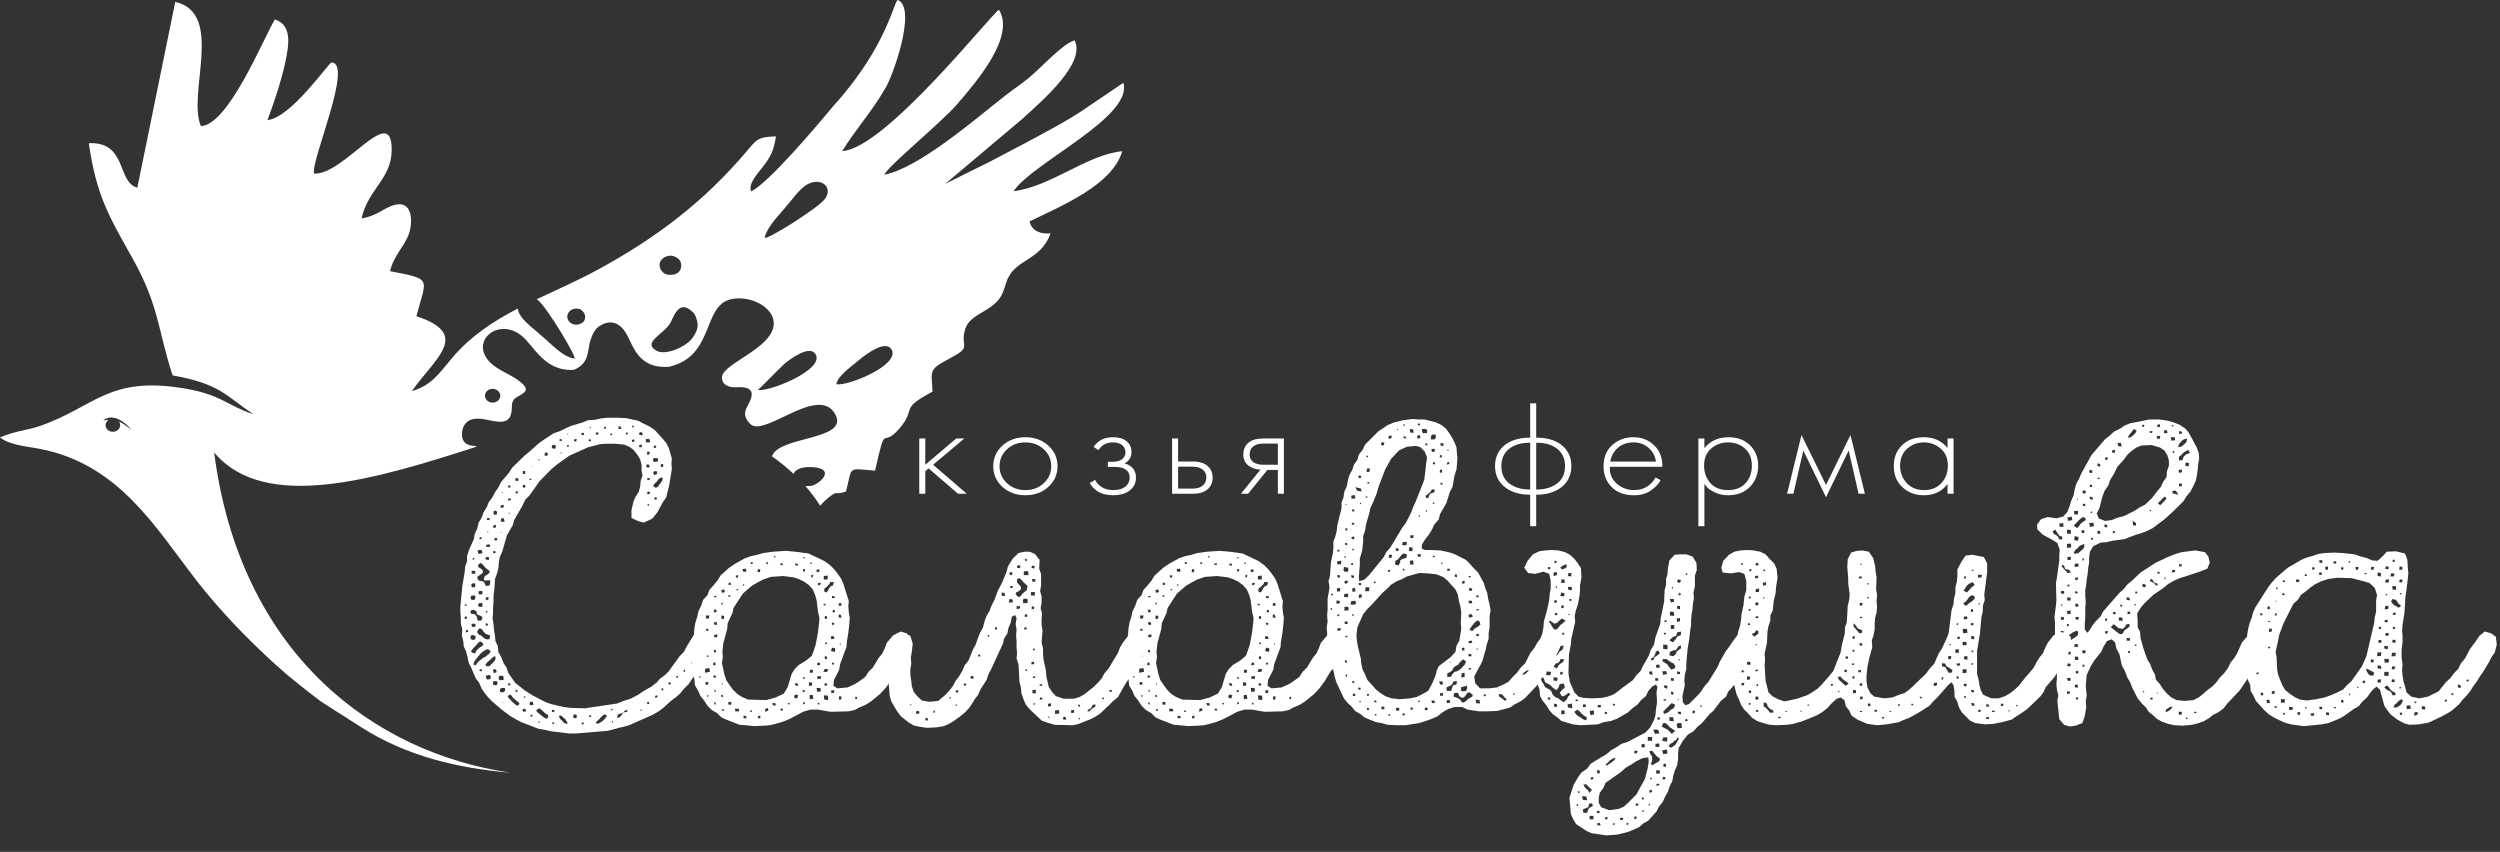 <svg xmlns="http://www.w3.org/2000/svg" width="135" height="46" viewBox="0 0 135 46" fill="none"><rect x="0" y="0" width="135" height="46" fill="#333333" stroke="none"/><path fill-rule="evenodd" clip-rule="evenodd" d="M55.225 6.404C56.282 5.437 58.66 3.401 58.026 2.177C57.355 2.378 56.226 3.659 55.566 4.197C55.047 4.62 54.789 4.767 54.267 5.175C52.76 6.351 49.615 9.09 47.747 9.436C48.017 8.909 50.814 6.631 51.661 5.655C52.774 4.373 54.836 1.952 53.943 0.529C53.539 0.738 47.798 8.03 45.485 8.158C46.168 7.017 47.045 6.087 47.788 4.797C48.171 4.241 49.531 0.482 48.498 0.003C48.292 -0.093 47.969 2.471 44.983 5.743C44.053 6.869 41.491 9.887 40.562 10.336C40.392 9.94 40.861 9.44 41.159 9.054C41.637 8.437 41.775 8.155 41.903 7.366C40.907 7.393 40.864 7.531 40.308 8.185C38.009 10.891 35.449 12.852 32.191 14.612C31.14 15.18 30.046 15.653 28.981 16.158C28.995 16.166 29.009 16.176 29.022 16.186C29.532 16.558 31.201 19.377 31.017 19.359C30.644 19.322 30.234 19.011 29.877 18.697C29.596 18.449 29.339 18.204 29.051 17.964C28.789 17.745 28.455 17.471 28.227 17.206C28.064 17.016 27.981 16.829 27.96 16.662C26.647 17.344 25.42 18.142 24.431 19.311C23.706 20.168 23.306 20.811 22.241 21.12C23.494 19.328 25.465 18.063 22.486 17.075C23.027 14.999 23.391 15.092 21.065 14.644C21.249 13.803 21.85 13.302 22.084 12.616C22.298 11.993 22.311 10.718 21.188 11.1C20.678 11.274 20.349 11.655 19.524 11.796C19.862 10.239 21.116 9.672 21.15 8.16C21.209 5.406 18.567 9.493 16.957 9.371C16.778 8.687 19.095 3.42 17.906 3.373C17.763 3.367 15.716 6.366 14.443 6.485C14.76 5.662 15.187 4.371 15.394 3.415C15.613 2.413 15.783 1.352 14.844 1.052C14.272 1.968 12.341 6.768 10.85 6.807C10.092 5.067 12.141 0.718 9.464 0.101L7.416 10.136C6.317 9.86 6.876 7.637 4.796 7.733C5.199 10.51 5.832 11.597 7.141 13.922C8.615 16.541 8.518 17.85 9.323 20.272C11.904 20.735 12.165 21.357 13.682 22.365C12.301 21.927 11.993 21.335 10.054 20.993C5.843 20.25 5.132 21.99 2.107 23.019C1.476 23.234 0.844 23.261 0 23.62C0.513 24.039 1.466 24.105 2.153 24.238C6.428 25.067 8.398 28.493 10.601 31.334C11.811 32.895 13.303 34.458 14.888 35.896C15.75 36.678 16.477 37.227 17.323 37.877L19.539 39.292C21.956 40.823 24.684 41.482 27.56 41.726C20.152 40.635 12.968 35.292 11.564 24.434C14.296 27.68 20.271 25.887 25.72 24.125C25.712 24.106 25.703 24.094 25.692 24.085C25.263 24.077 24.875 23.928 24.956 23.291C24.971 23.176 25.011 23.062 25.074 22.961C25.345 22.527 25.852 22.573 26.341 22.677C27.131 22.845 27.639 22.897 27.64 21.966C27.641 21.561 27.832 21.488 28.048 21.366C28.452 21.137 28.512 21.011 28.195 20.708C27.878 20.406 27.419 20.206 27.001 19.967C24.821 18.721 26.992 16.736 28.445 18.399C29.038 19.078 29.648 20.057 30.993 19.971C31.889 19.589 31.696 18.878 31.895 18.344C31.999 18.065 32.095 17.754 32.46 17.553C33.17 17.164 33.654 17.641 33.919 18.196C34.251 18.893 34.626 19.923 36.128 19.806C38.599 19.237 37.909 16.519 39.47 16.159C40.691 15.878 42.343 16.864 41.595 18.063C40.974 19.056 38.998 19.742 38.986 20.376C38.978 20.819 39.425 20.931 39.755 20.911C40.556 20.862 40.787 21.125 40.431 21.797C40.269 22.104 40.135 22.325 40.319 22.644C40.58 23.093 40.857 23.089 41.365 22.918C42.562 22.516 44.402 21.122 45.101 22.366C45.899 23.787 42.026 23.537 41.688 24.643C42.109 24.939 42.504 25.259 42.866 25.6C42.871 25.578 42.875 25.554 42.881 25.53C42.983 25.359 43.231 25.258 43.498 25.232C43.915 25.192 44.876 25.241 44.433 25.835C44.381 25.904 44.27 25.998 44.196 26.049C44.073 26.135 43.959 26.198 43.809 26.239C43.702 26.245 43.594 26.249 43.491 26.245C43.787 26.582 44.053 26.937 44.287 27.308C44.454 27.121 44.634 26.944 44.846 26.788C45.275 26.47 45.043 26.762 45.682 26.543C46.054 25.146 45.714 25.295 47.255 25.416C47.867 22.689 47.576 24.293 48.569 23.138C49.528 22.023 48.514 22.127 50.357 21.148C50.299 20.004 50.129 19.966 51.236 19.384C52.542 18.699 51.846 18.792 52.101 17.834C52.284 17.145 52.977 16.961 53.538 16.544C54.112 16.119 54.161 15.776 54.347 15.225C54.782 13.944 56.153 14.157 56.734 12.604C55.869 12.661 55.65 12.216 55.6 11.954C57.373 11.089 60.057 9.993 60.604 8.165C58.696 8.351 56.771 10.067 54.734 10.326C55.732 8.796 61.215 6.307 60.66 4.472L58.319 6.056C57.52 6.572 56.826 6.937 55.983 7.395C55.03 7.913 54.296 8.278 53.465 8.725L51.043 9.927L55.225 6.404ZM5.871 22.667C5.756 22.739 5.687 22.863 5.702 22.997C5.724 23.193 5.918 23.335 6.135 23.315C6.352 23.295 6.51 23.12 6.488 22.924C6.481 22.864 6.457 22.808 6.422 22.761C6.643 22.857 6.847 23.017 7.1 23.206C6.788 22.834 6.128 22.279 5.592 22.686L5.61 22.706L5.61 22.705L5.611 22.704V22.704C5.704 22.684 5.79 22.672 5.871 22.667ZM31.114 16.665C31.168 16.665 31.22 16.673 31.268 16.688L31.322 16.686C31.339 16.701 31.355 16.716 31.369 16.731C31.505 16.808 31.596 16.945 31.596 17.1C31.596 17.121 31.594 17.141 31.591 17.161C31.592 17.297 31.516 17.404 31.391 17.456C31.313 17.505 31.217 17.534 31.114 17.534C30.849 17.534 30.633 17.34 30.633 17.1C30.633 16.86 30.849 16.665 31.114 16.665ZM26.602 20.997C26.83 20.997 27.015 21.164 27.015 21.37C27.015 21.576 26.83 21.742 26.602 21.742C26.375 21.742 26.189 21.576 26.189 21.37C26.189 21.164 26.375 20.997 26.602 20.997ZM36.672 14.015C36.886 14.23 36.868 14.966 36 14.825C35.657 14.709 35.541 14.334 35.663 14.111C35.732 13.984 35.84 13.896 36.009 13.839C36.27 13.752 36.502 13.844 36.672 14.015ZM41.295 12.815C41.351 12.553 41.609 12.135 41.897 11.796C42.136 11.515 42.375 11.255 42.604 10.969C42.814 10.707 43.075 10.376 43.34 10.14C44.14 9.425 45.056 10.013 44.558 10.729C44.219 11.218 41.236 13.093 41.295 12.815ZM45.171 20.752C45.169 20.331 46.127 19.674 46.483 19.363C46.816 19.095 47.817 18.355 48.136 18.859C48.659 19.687 45.821 20.85 45.171 20.752ZM40.925 21.061C41.01 21.006 42.114 19.861 42.385 19.624C42.718 19.356 43.72 18.617 44.038 19.12C44.561 19.949 41.575 21.16 40.925 21.061ZM35.445 18.937C34.637 18.477 35.933 18.015 36.229 17.379C36.477 16.848 36.767 16.15 37.5 16.946C37.781 17.511 37.704 17.81 37.392 18.252C37.069 18.711 35.955 19.227 35.445 18.937Z" fill="white"></path><path d="M37.891 34.103L37.45 34.313L37.086 34.899L36.931 35.204L36.697 35.438L36.515 35.696L36.307 35.976L36.126 36.234L35.918 36.445L35.632 36.656L35.451 36.867L35.139 37.1L34.724 37.335L34.49 37.499L34.049 37.733L33.738 37.827L33.322 37.991L31.583 38.248L30.804 38.225L30.441 38.178L30.129 38.108L29.74 38.014L29.48 37.921L29.195 37.78L28.753 37.546L28.312 37.265L27.819 36.867L27.455 36.351L27.352 36.047L27.196 35.813L27.066 35.485L26.91 35.204L26.884 34.899L26.755 34.618L26.729 34.337L26.677 34.009L26.65 33.705L26.599 33.4L26.624 33.119V32.814L26.65 32.51V32.206L26.703 31.714L26.729 31.269L26.832 30.987L26.91 30.707L26.936 30.402L26.988 30.074L27.118 29.793L27.377 28.903L27.533 28.622L27.689 28.365L27.767 28.083L27.923 27.803L28.078 27.544L28.234 27.263L28.364 26.982L28.597 26.748L29.143 25.976L29.792 25.319L30.077 25.085L30.726 24.617L31.765 24.149L32.05 24.078L32.414 23.985L32.699 23.961H33.192L33.712 24.008L34.023 24.149L34.205 24.289L34.412 24.547L34.569 24.804L34.646 25.109V25.413L34.698 25.671L34.594 25.976L34.569 26.28L34.49 26.561L34.309 26.842L34.205 27.1L34.101 27.544V27.966L34.438 28.13L34.75 28.224L35.217 28.013L35.502 27.662L35.789 27.123L35.971 26.865L36.126 26.257L36.178 25.952L36.23 25.624L36.281 25.319L36.255 25.039L36.281 24.758L36.1 24.149L35.971 23.915L35.736 23.634L35.347 23.212L35.061 23.024L34.724 22.86L34.464 22.72L34.127 22.65L33.815 22.579L33.244 22.556H32.803L32.414 22.603L32.102 22.673L31.739 22.696L31.453 22.814L30.83 23.001L30.519 23.141L30.233 23.282L29.895 23.399L29.325 23.773L29.064 23.961L28.597 24.383L28.338 24.594L27.663 25.249L27.481 25.53L27.066 26.022L26.91 26.327L26.729 26.584L26.599 26.842L26.391 27.123L26.287 27.381L26.105 27.685L26.002 27.966L25.846 28.224L25.768 28.552L25.638 28.833L25.586 29.114L25.327 29.7L25.222 30.028V30.308L25.119 30.589L25.093 30.894L24.963 31.667L24.886 32.463L24.859 32.791V33.049L24.886 33.377V33.681L24.963 33.986L24.937 34.29L25.015 34.618L25.041 34.899L25.171 35.18L25.248 35.485L25.301 35.766L25.43 36.023L25.69 36.633L25.872 36.867L26.002 37.171L26.157 37.405L26.365 37.663L26.573 37.874L27.092 38.318L27.559 38.67L27.845 38.834L28.156 38.998L29.064 39.349L29.454 39.419L29.766 39.49L30.726 39.607H31.09L32.803 39.466L33.088 39.396L33.426 39.302L33.738 39.232L34.023 39.139L35.243 38.6L35.529 38.436L35.763 38.272L36.23 37.85L36.515 37.639L36.723 37.452L36.931 37.195L37.191 36.937L37.346 36.702L37.709 36.211L37.891 35.976L38.177 35.438L38.306 35.157L38.488 34.735L38.436 34.337L38.177 34.196L37.891 34.103ZM34.205 23.095L34.127 23.048L34.153 22.977L34.231 23.001L34.205 23.095ZM33.556 23.165H33.4V23.024H33.504L33.556 23.165ZM31.894 23.048V23.118H31.842V23.048H31.894ZM32.621 23.141V23.048H32.725V23.141H32.621ZM34.698 23.47L34.646 23.517L34.516 23.47V23.376L34.569 23.329L34.698 23.376V23.47ZM32.18 23.47V23.352H32.31V23.47H32.18ZM33.893 23.446L33.789 23.47L33.815 23.352L33.919 23.376L33.893 23.446ZM31.401 23.493V23.376H31.531V23.493H31.401ZM33.062 23.493H32.959V23.422L33.036 23.399L33.062 23.493ZM30.648 23.47L30.622 23.422H30.674L30.7 23.446L30.648 23.47ZM30.337 23.82L30.207 23.797L30.233 23.703L30.337 23.727V23.82ZM31.116 23.844L30.986 23.82L31.012 23.727L31.142 23.703L31.116 23.844ZM35.113 23.844L35.061 23.891H34.906L34.88 23.868V23.727L34.906 23.703H35.061L35.113 23.844ZM31.921 23.82H31.791V23.727H31.894L31.921 23.82ZM34.127 23.868V23.75L34.257 23.727V23.844L34.127 23.868ZM34.672 24.008L34.646 24.149H34.516V24.032L34.672 24.008ZM29.974 24.032L30.025 24.102L29.974 24.242L29.792 24.196L29.818 24.032H29.974ZM30.622 24.032H30.726L30.7 24.125H30.622V24.032ZM35.451 24.078L35.399 24.196L35.295 24.172L35.321 24.055L35.451 24.078ZM35.061 24.547H34.932L34.958 24.383L35.087 24.406L35.061 24.547ZM29.402 24.594L29.428 24.43L29.558 24.453L29.584 24.5L29.558 24.617L29.402 24.594ZM30.311 24.5L30.259 24.477L30.285 24.43H30.337L30.311 24.5ZM35.529 24.898L35.502 24.921L35.347 24.945L35.269 24.898V24.758L35.321 24.734H35.477L35.529 24.781V24.898ZM29.143 24.804L29.117 24.875L29.039 24.828L29.091 24.804H29.143ZM35.815 25.062V25.202L35.684 25.226V25.062H35.815ZM35.087 25.202L35.035 25.249L34.906 25.226V25.085H35.035L35.087 25.202ZM28.701 25.156V25.202H28.675V25.179L28.701 25.156ZM28.364 25.578L28.234 25.601V25.437H28.364V25.578ZM35.477 25.601L35.347 25.648L35.295 25.601L35.269 25.483L35.321 25.46L35.451 25.437L35.477 25.483V25.601ZM35.789 25.859L35.763 25.952L35.71 26.022L35.684 26.069L35.632 26.14L35.581 26.186L35.555 26.257L35.451 26.327H35.373L35.269 26.233L35.347 26.116L35.502 25.976L35.529 25.905L35.581 25.859L35.684 25.788H35.763L35.789 25.859ZM27.819 25.952L27.845 25.812L28 25.835L27.975 25.976L27.819 25.952ZM34.958 25.929V25.812H35.087V25.905L34.958 25.929ZM28.701 25.905L28.597 25.929V25.859L28.675 25.835L28.701 25.905ZM28.364 26.327H28.234V26.186H28.364V26.327ZM27.559 26.327H27.429L27.455 26.21H27.559V26.327ZM27.949 26.655L27.845 26.631V26.538H27.975L27.949 26.655ZM35.087 26.561V26.678H34.932L34.984 26.538L35.087 26.561ZM27.144 26.608H27.092L27.118 26.561L27.17 26.584L27.144 26.608ZM35.451 26.982L35.321 26.959L35.373 26.842L35.477 26.889L35.451 26.982ZM27.429 27.029V26.936L27.585 26.912V27.006L27.429 27.029ZM35.035 27.217L35.061 27.287L34.984 27.311L34.958 27.241L35.035 27.217ZM27.04 27.427V27.287L27.196 27.263V27.404L27.04 27.427ZM26.703 27.803L26.65 27.756V27.639L26.703 27.568L26.832 27.615V27.779L26.703 27.803ZM27.507 27.685L27.533 27.756L27.455 27.732L27.481 27.685H27.507ZM26.469 27.99L26.417 28.083H26.287L26.313 27.966L26.469 27.99ZM27.247 28.177H27.092L27.04 28.13L27.066 27.99H27.196L27.221 28.037L27.247 28.177ZM26.78 28.482L26.624 28.505L26.65 28.365L26.78 28.341V28.482ZM26.365 28.692V28.739H26.313V28.692H26.365ZM27.066 28.786L27.04 28.763V28.739H27.092L27.066 28.786ZM26.002 29.114H25.898V28.997L26.002 29.02V29.114ZM26.703 29.184V29.044L26.858 29.067L26.832 29.184H26.703ZM26.261 29.536V29.419L26.417 29.395L26.469 29.442L26.442 29.536H26.261ZM25.872 29.91L25.819 29.864L25.794 29.746L25.846 29.7H26.002L26.053 29.84L26.002 29.887L25.872 29.91ZM26.755 29.864H26.624L26.65 29.746L26.755 29.77V29.864ZM26.391 30.238L26.235 30.215L26.209 30.098L26.365 30.074L26.417 30.121L26.391 30.238ZM25.509 30.215L25.534 30.145L25.612 30.121V30.215H25.509ZM26.469 31.339V31.503L26.442 31.573L26.417 31.62L26.261 31.644L26.209 31.597L26.157 31.456L26.053 31.386L25.898 31.363L25.819 31.316L25.768 31.175L25.819 31.105L25.976 31.011L26.079 30.917V30.847L26.053 30.777L26.002 30.73L25.846 30.636L25.819 30.589V30.519L25.924 30.402L26.002 30.426L26.053 30.472L26.157 30.589L26.209 30.66L26.339 30.753L26.442 30.847V30.917L26.339 31.011L26.183 31.105L26.132 31.245V31.316L26.209 31.363L26.287 31.339H26.469ZM25.664 30.987H25.509L25.456 30.941L25.483 30.824H25.638L25.664 30.847V30.987ZM25.664 31.644L25.638 31.714H25.509L25.456 31.667V31.55L25.509 31.503H25.664V31.644ZM26.053 32.065L25.924 32.112L25.846 32.065V31.925L26.002 31.901L26.053 31.948V32.065ZM25.638 32.159L25.664 32.182V32.323L25.612 32.393H25.456L25.404 32.252L25.43 32.206L25.483 32.159H25.638ZM26.365 32.252L26.391 32.276L26.365 32.393H26.235V32.252H26.365ZM26.053 32.744L26.027 32.768H25.872L25.819 32.721L25.846 32.58L26.002 32.557L26.053 32.604V32.744ZM25.197 32.721L25.093 32.697L25.119 32.627L25.197 32.65V32.721ZM25.819 33.212L25.976 33.26L26.027 33.307L26.053 33.377L25.976 33.517H25.819L25.768 33.424L25.742 33.283L25.664 33.19L25.612 33.166L25.456 33.142L25.404 33.096L25.43 32.955L25.586 32.931L25.638 32.955L25.742 33.026V33.142L25.819 33.212ZM26.313 33.072H26.235V33.002L26.313 32.978V33.072ZM25.222 33.283L25.197 33.424H25.093V33.307L25.222 33.283ZM26.313 33.658L26.365 33.752L26.261 33.798L26.209 33.681L26.313 33.658ZM25.69 33.822L25.534 33.869L25.483 33.822L25.456 33.705L25.509 33.681H25.664L25.69 33.822ZM26.442 34.477L26.391 34.524H26.261L26.132 34.454L25.976 34.313L25.898 34.29L25.794 34.196L25.768 34.126L25.794 34.056L25.872 33.939H25.95L26.027 33.986L26.105 34.103L26.157 34.15L26.209 34.22L26.261 34.243L26.417 34.29L26.469 34.337L26.442 34.477ZM25.145 34.15L25.171 34.033L25.275 34.009V34.126L25.145 34.15ZM25.664 34.337L25.69 34.384L25.664 34.501L25.612 34.548H25.483L25.43 34.501L25.404 34.454L25.43 34.313L25.509 34.29L25.664 34.337ZM25.56 35.274L25.483 35.227L25.43 35.18L25.509 35.063L25.56 34.993L25.664 34.899L25.716 34.829L25.768 34.782L25.794 34.735L25.924 34.641L26.002 34.665L26.105 34.782L26.079 34.852L25.976 34.922L25.898 34.969L25.742 35.11L25.716 35.157L25.664 35.274H25.56ZM25.56 35.883L25.612 35.719L25.664 35.672L25.69 35.602L25.742 35.555L25.794 35.485L25.819 35.438L25.872 35.391L25.924 35.321L26.079 35.18L26.157 35.134L26.287 35.063H26.365L26.469 35.134L26.495 35.18L26.417 35.297L26.365 35.344L26.183 35.485L26.105 35.508L26.002 35.602L25.924 35.649L25.819 35.742L25.794 35.789L25.742 35.836L25.69 35.93L25.56 35.883ZM26.261 35.976L26.209 35.906L26.287 35.789L26.599 35.508L26.703 35.438L26.755 35.461V35.602L26.729 35.649L26.677 35.719L26.624 35.766L26.573 35.836L26.417 35.976H26.261ZM37.32 35.813L37.372 35.766L37.398 35.813L37.372 35.836L37.32 35.813ZM26.027 36.14L26.002 36.258L25.898 36.234V36.14H26.027ZM26.806 36.304L26.677 36.351L26.65 36.304L26.624 36.187L26.65 36.14H26.755L26.806 36.187V36.304ZM36.983 36.281L36.904 36.258L36.931 36.164L37.009 36.187L36.983 36.281ZM26.339 36.702L26.261 36.656L26.235 36.515L26.287 36.468L26.442 36.445L26.495 36.515V36.656L26.339 36.702ZM27.196 36.702L27.144 36.726H26.988L26.936 36.679V36.538L26.988 36.492H27.144L27.196 36.562V36.702ZM36.593 36.609L36.515 36.585L36.541 36.492L36.619 36.515L36.593 36.609ZM26.858 36.937L26.806 37.007L26.65 36.983L26.624 36.96V36.819L26.703 36.773L26.858 36.797V36.937ZM36.204 36.96H36.1V36.843L36.23 36.867L36.204 36.96ZM27.559 37.007H27.429L27.455 36.89L27.559 36.913V37.007ZM27.273 37.288L27.221 37.359L27.17 37.382H27.04L26.988 37.335L27.014 37.195L27.092 37.148H27.247L27.273 37.171V37.288ZM35.71 37.265L35.736 37.171H35.815V37.288L35.71 37.265ZM27.923 37.359L27.845 37.382V37.265H27.949L27.923 37.359ZM28 38.084L27.949 38.108L27.819 38.038L27.611 37.85L27.559 37.78L27.507 37.733L27.429 37.639V37.569L27.559 37.499L27.663 37.616L27.689 37.663L27.897 37.85L27.975 37.897L28.052 37.991L28 38.084ZM35.502 37.663H35.347L35.399 37.569L35.502 37.546V37.663ZM28.364 37.686L28.286 37.663V37.593L28.364 37.616V37.686ZM28.753 37.897L28.779 37.921L28.805 38.061L28.649 38.084L28.597 38.038L28.623 37.897H28.753ZM35.061 38.014H34.958L34.932 37.921L35.035 37.897L35.061 38.014ZM27.17 37.944L27.144 37.967L27.118 37.921H27.144L27.17 37.944ZM34.231 37.944V37.967L34.205 37.991L34.231 37.944ZM29.61 38.74L29.48 38.81L29.376 38.74L29.299 38.694L29.143 38.553L29.064 38.506L28.961 38.389L28.987 38.318L29.117 38.248L29.195 38.295L29.454 38.529L29.584 38.6L29.61 38.74ZM28.364 38.272L28.416 38.412L28.26 38.436L28.208 38.295L28.364 38.272ZM33.088 38.342L33.011 38.365L32.985 38.295L33.062 38.272L33.088 38.342ZM29.948 38.365L29.922 38.459L29.792 38.436L29.818 38.318L29.948 38.365ZM34.646 38.389L34.569 38.365L34.594 38.318H34.646V38.389ZM33.659 38.482L33.504 38.694L33.452 38.74L33.322 38.764L33.349 38.647L33.374 38.577L33.53 38.529L33.659 38.482L33.712 38.412L33.789 38.342L33.893 38.365L33.867 38.436L33.738 38.459L33.659 38.482ZM31.142 38.764L31.012 38.787L30.96 38.74V38.6L31.09 38.577L31.142 38.623V38.764ZM32.232 39.092L32.18 38.998L32.388 38.81L32.439 38.74L32.595 38.6L32.673 38.577L32.777 38.647L32.699 38.764L32.647 38.834L32.491 38.975L32.439 38.998L32.362 39.045L32.232 39.092ZM28.753 38.6V38.694H28.649V38.6H28.753ZM30.648 39.092L30.519 39.068L30.441 39.022L30.389 38.951L30.285 38.858L30.233 38.787L30.181 38.694L30.233 38.623L30.337 38.67L30.545 38.858L30.571 38.928L30.622 38.975L30.648 39.092ZM31.921 38.647V38.717H31.816V38.623L31.921 38.647ZM33.114 38.998L33.062 39.022L33.036 38.951L33.088 38.928L33.114 38.998ZM29.064 39.022V38.975L29.143 38.951V39.022H29.064ZM29.818 39.092L29.843 38.998L29.922 39.022V39.092H29.818ZM31.401 39.115L31.427 39.022H31.531L31.505 39.115H31.401Z" fill="white"></path><path d="M49.158 34.407L48.951 34.196L48.639 34.103L48.224 34.313L47.887 34.712L47.782 34.993L47.653 35.274L47.445 35.532L47.134 36.047L46.9 36.281L46.718 36.562L46.459 36.749L46.173 36.937L45.758 37.124L45.212 37.171L45.005 37.031L45.031 36.726L45.161 36.468L45.317 36.164L45.368 35.859L45.706 34.946L45.732 34.641L45.809 34.173L45.862 33.705L45.888 33.377L45.836 33.072L45.809 32.744L45.836 32.463L45.55 31.549L45.42 31.245L45.239 30.987L45.057 30.753L44.823 30.519L44.538 30.308L44.252 30.168L43.655 29.887L42.954 29.793L42.435 29.746L41.734 29.793L41.215 29.864L40.903 29.957L40.566 30.028L40.228 30.145L39.683 30.449L39.371 30.66L38.904 31.081L38.748 31.339L38.541 31.596L38.307 31.854L38.203 32.135L37.969 32.393L37.866 32.697L37.71 33.025L37.658 33.283L37.554 33.611L37.502 33.892L37.476 34.22L37.346 35.156L37.295 35.461L37.373 35.766L37.321 36.094L37.425 36.375L37.502 36.702L37.528 37.007L37.71 37.312L37.814 37.569L38.022 37.827L38.203 38.108L38.437 38.342L38.722 38.506L38.956 38.74L39.268 38.88L39.942 39.139L40.255 39.162L40.721 39.209L41.267 39.185L41.578 39.162L41.864 39.092L42.201 38.998L42.617 38.834L43.369 38.436L43.759 38.318H44.174L44.564 38.389L44.849 38.436L45.836 38.412L46.147 38.342L46.407 38.201L46.744 38.061L47.004 37.897L47.264 37.686L47.497 37.499L47.808 37.171L48.068 36.819L48.405 36.258L48.639 36.023L48.743 35.742L48.873 35.485L49.107 35.203L49.21 34.805L49.158 34.407ZM41.812 30.028L41.89 30.051L41.838 30.121L41.786 30.074L41.812 30.028ZM43.369 30.074L43.447 30.098L43.421 30.168L43.369 30.145V30.074ZM40.54 30.355H40.644V30.449H40.54V30.355ZM41.37 30.379L41.475 30.355V30.449H41.37V30.379ZM43.759 30.379H43.837V30.449H43.759V30.379ZM42.279 30.426V30.496L42.149 30.519L42.123 30.426H42.279ZM42.954 30.426L43.084 30.449V30.543L42.928 30.519L42.954 30.426ZM40.28 30.707L40.306 30.87H40.124L40.098 30.73L40.28 30.707ZM40.929 30.73L41.059 30.753L41.033 30.894H40.903L40.929 30.73ZM43.369 30.73H43.474V30.847L43.369 30.87V30.73ZM44.097 30.753H44.252V30.87L44.097 30.894V30.753ZM43.915 31.034L43.889 31.175H43.81V31.058L43.915 31.034ZM39.735 31.081L39.865 31.058L39.839 31.198L39.735 31.175V31.081ZM44.486 31.105L44.694 31.081V31.292H44.486V31.105ZM43.941 35.133L43.837 35.414L43.525 35.672L43.136 35.906L42.902 36.14L42.746 36.398L42.538 37.1L42.331 37.452L41.89 37.663L41.37 37.803L40.41 37.78L40.073 37.639L39.813 37.476L39.579 37.242L39.424 37.031L39.216 36.726L39.112 36.398L38.982 35.789L39.034 35.485L39.008 35.203L39.06 34.735L39.268 33.962L39.294 33.658L39.553 33.095L39.605 32.838L39.968 32.276L40.124 32.042L40.618 31.62L40.903 31.456L41.215 31.292L41.63 31.151L42.279 31.105L42.85 31.175L43.136 31.269L43.421 31.409L43.681 31.596L43.889 31.831L44.018 32.135L44.097 32.416L44.174 33.049L44.252 33.377L44.226 33.681L44.174 34.126L44.044 34.829L43.941 35.133ZM44.771 31.761L44.745 31.831L44.642 31.995L44.512 31.948V31.784L44.642 31.691L44.797 31.526L44.823 31.433H45.031L44.979 31.62L44.875 31.643L44.771 31.761ZM39.345 31.48L39.45 31.456L39.475 31.573L39.345 31.596V31.48ZM44.278 31.596H44.174V31.48H44.33L44.278 31.596ZM40.124 31.549L40.202 31.573L40.176 31.62H40.098L40.124 31.549ZM39.865 31.808L39.839 31.878H39.761L39.787 31.808H39.865ZM39.112 31.831L39.138 31.971L38.982 32.018L38.956 31.854L39.112 31.831ZM39.424 32.135L39.45 32.206L39.345 32.229L39.319 32.159L39.424 32.135ZM38.567 32.182H38.671L38.697 32.253H38.567V32.182ZM45.083 32.206L45.057 32.299H44.927V32.182L45.083 32.206ZM38.956 32.557L39.008 32.533L39.034 32.627L38.956 32.65V32.557ZM45.291 32.58L45.42 32.557L45.446 32.697L45.291 32.721V32.58ZM44.486 32.604H44.589L44.564 32.697L44.46 32.674L44.486 32.604ZM38.671 32.908L38.697 33.049L38.567 33.072L38.541 32.932L38.671 32.908ZM44.953 33.049L44.979 32.932L45.083 32.955V33.072L44.953 33.049ZM45.291 33.19H45.394L45.446 33.353H45.291V33.19ZM38.125 33.236H38.307L38.281 33.4H38.125V33.236ZM38.956 33.236L39.112 33.26L39.086 33.423H38.956V33.236ZM44.538 33.423V33.283L44.642 33.26L44.668 33.4L44.538 33.423ZM38.697 33.588L38.722 33.728L38.593 33.752L38.541 33.611L38.697 33.588ZM45.057 33.658L45.031 33.752L44.927 33.728V33.611L45.057 33.658ZM38.125 33.962H38.255V34.056H38.125V33.962ZM38.722 34.407H38.541L38.593 34.267H38.748L38.722 34.407ZM45.031 34.36L45.057 34.501H44.875V34.36H45.031ZM37.736 34.384H37.866V34.454L37.736 34.477V34.384ZM38.333 34.829H38.125L38.151 34.641L38.333 34.665V34.829ZM44.642 34.782H44.564V34.688L44.668 34.712L44.642 34.782ZM45.394 34.829L45.342 34.805L45.368 34.735L45.394 34.758V34.829ZM45.083 35.203L44.875 35.156L44.927 34.969L45.109 35.017L45.083 35.203ZM37.892 35.017V35.133H37.762V35.017H37.892ZM38.567 35.227L38.541 35.11L38.645 35.087L38.671 35.227H38.567ZM38.125 35.367L38.23 35.344L38.255 35.461L38.125 35.485V35.367ZM44.668 35.461L44.642 35.602L44.538 35.579V35.438L44.668 35.461ZM37.892 35.883H37.762V35.742H37.918L37.892 35.883ZM38.515 35.789L38.619 35.766L38.645 35.906L38.515 35.93V35.789ZM44.278 35.789V35.906L44.122 35.93L44.148 35.789H44.278ZM45.031 35.883H44.927V35.789H45.031V35.883ZM38.074 36.328V36.117L38.307 36.07L38.333 36.281L38.074 36.328ZM44.668 36.281H44.46L44.538 36.117L44.719 36.14L44.668 36.281ZM43.733 36.328V36.164H43.889V36.328H43.733ZM38.645 36.585H38.515L38.541 36.468L38.671 36.492L38.645 36.585ZM37.814 36.585H37.736L37.762 36.515L37.84 36.538L37.814 36.585ZM44.33 36.656H44.122L44.148 36.515H44.33V36.656ZM43.369 36.656L43.343 36.585L43.447 36.562L43.474 36.632L43.369 36.656ZM38.099 36.983V36.843L38.23 36.819L38.255 36.96L38.099 36.983ZM43.863 36.866L43.837 37.031H43.681V36.843L43.863 36.866ZM38.982 36.89L39.034 36.913L39.008 36.983L38.982 36.96V36.89ZM42.98 37.031L42.902 36.913L43.058 36.89L43.11 37.031H42.98ZM44.512 37.007L44.538 36.89L44.668 36.913L44.642 37.031L44.512 37.007ZM44.122 37.359L44.097 37.148H44.304L44.33 37.335L44.122 37.359ZM38.645 37.359L38.567 37.335L38.593 37.242L38.645 37.264V37.359ZM43.343 37.359V37.264H43.447V37.382L43.343 37.359ZM45.031 37.429L44.875 37.405L44.901 37.264L45.057 37.288L45.031 37.429ZM43.032 37.733L42.876 37.663L42.928 37.499L43.11 37.546L43.032 37.733ZM38.93 37.546L39.008 37.522L39.06 37.616L38.956 37.639L38.93 37.546ZM43.733 37.757L43.707 37.546L43.889 37.522L43.915 37.733L43.733 37.757ZM38.255 37.616H38.177V37.546H38.255V37.616ZM44.719 37.803L44.512 37.78L44.486 37.546L44.719 37.569V37.803ZM45.42 37.78H45.291L45.317 37.593L45.446 37.616L45.42 37.78ZM46.277 37.757L46.173 37.733L46.199 37.616L46.277 37.639V37.757ZM39.475 38.061L39.319 38.038L39.345 37.897L39.501 37.921L39.475 38.061ZM38.645 38.038H38.567V37.921L38.645 37.944V38.038ZM43.369 38.038V37.921H43.447L43.474 37.991L43.369 38.038ZM44.226 38.061L44.148 38.014L44.174 37.944L44.252 37.967L44.226 38.061ZM41.734 38.084L41.708 37.967H41.864L41.89 38.108L41.734 38.084ZM42.643 38.038H42.564L42.538 37.967H42.643V38.038ZM41.37 38.412L41.344 38.459L41.318 38.389V38.295L41.449 38.225L41.5 38.365L41.37 38.412ZM39.709 38.412L39.683 38.272H39.891L39.917 38.412H39.709ZM42.279 38.365H42.149V38.272H42.279V38.365ZM39.086 38.389L38.982 38.365V38.295H39.086V38.389ZM40.592 38.436H40.488L40.514 38.365H40.618L40.592 38.436ZM40.306 38.787H40.15V38.646L40.306 38.67V38.787ZM41.059 38.787H40.929V38.67L41.059 38.646V38.787Z" fill="white"></path><path d="M50.041 39.303L50.559 39.279L50.975 39.209L51.286 39.068L51.546 38.904L51.832 38.694L52.065 38.506L52.299 38.272L52.481 38.014L52.637 37.757L52.819 37.522L52.948 37.218L53.285 36.702L53.363 36.445L53.519 36.141L54.168 34.735L54.22 34.478L54.402 34.196L54.454 33.916L54.583 33.611L54.636 33.306L54.817 33.212L54.895 33.377L54.843 33.705L54.895 33.986L54.869 34.314L54.895 34.641V34.969L54.921 35.274L54.895 35.555L54.999 35.883L55.051 36.82L55.128 37.124L55.154 37.429L55.259 37.733L55.388 38.038L55.596 38.295L56.271 38.928L56.556 39.022L56.946 39.139L57.932 39.162L58.244 39.092L58.893 38.834L59.126 38.717L59.412 38.529L59.879 38.084L60.087 37.874L60.372 37.64L60.684 37.078L60.84 36.82L61.021 36.585L61.177 36.304L61.359 36.047L61.515 35.766L61.671 35.461L61.878 34.782L61.904 34.36L61.592 34.196L61.307 34.103L60.944 34.314L60.658 34.665L60.477 34.969L60.372 35.251L59.853 36.117L59.646 36.351L59.49 36.632L59.308 36.843L59.075 37.078L58.581 37.476L58.296 37.64L57.984 37.733H57.439L57.024 37.593L56.842 37.405L56.635 37.1L56.505 36.538L56.479 36.211L56.348 35.602L56.323 35.297V35.017L56.245 34.688L56.271 34.36L56.297 34.056L56.245 33.752V33.447L56.271 33.142L56.193 32.838L56.245 32.557V32.206L56.167 31.925L56.219 31.62V31.011L56.115 30.707L56.141 30.238L55.882 29.91L55.596 29.793H55.31L54.999 29.864L54.687 30.168L54.428 30.59L54.349 30.894L54.22 31.198L54.116 31.456L53.882 31.901L53.701 32.393L53.545 32.697L53.441 32.978L53.26 33.283L53.155 33.588L53.078 33.892L52.922 34.173L52.792 34.501L52.688 34.805L52.532 35.087L52.299 35.672L52.091 35.93L51.961 36.234L51.78 36.538L51.598 36.773L51.468 37.031L51.286 37.265L51.079 37.499L50.664 37.85L50.197 37.897L49.781 37.827L49.573 37.64L49.339 37.359L49.236 37.054L49.21 36.773L49.158 36.445V36.141L49.21 35.836L49.184 35.532L49.236 35.203L49.287 34.758L49.158 34.337L48.794 34.173L48.483 34.196L48.249 34.524L48.067 34.946L48.042 35.274L47.938 35.625L47.99 35.93L47.938 36.281L48.016 36.585L47.99 36.89L48.042 37.546L48.119 37.85L48.275 38.131L48.431 38.389L48.639 38.67L49.08 39.022L49.365 39.185L49.729 39.256L50.041 39.303ZM55.466 30.285H55.362L55.336 30.168L55.466 30.215V30.285ZM55.077 30.683L54.921 30.66L54.947 30.519L55.103 30.543L55.077 30.683ZM55.83 30.707L55.7 30.66L55.725 30.543L55.882 30.566L55.83 30.707ZM55.544 31.058H55.284V30.847H55.518L55.544 31.058ZM54.662 31.034L54.531 31.058L54.505 30.917L54.662 30.894V31.034ZM55.051 31.222L55.154 31.316L55.284 31.456L55.492 31.644L55.44 31.878L55.336 31.948L55.233 32.042L55.077 32.229H54.972L54.843 32.089L54.869 31.995L55.051 31.901L55.128 31.808V31.691L55.077 31.62L54.921 31.456V31.269L55.051 31.222ZM55.907 31.41H55.751L55.725 31.269H55.907V31.41ZM54.557 31.761V31.644H54.687V31.737L54.557 31.761ZM55.882 32.159H55.674V31.972H55.882V32.159ZM54.272 32.182H54.09V31.995L54.246 32.018L54.272 32.182ZM55.492 32.557L55.259 32.58L55.233 32.416L55.284 32.323L55.492 32.346V32.557ZM54.48 32.533L54.505 32.346L54.687 32.37V32.533H54.48ZM55.077 32.721V32.861L54.895 32.885V32.744L55.077 32.721ZM55.83 32.908L55.7 32.861L55.725 32.744L55.856 32.768L55.83 32.908ZM55.466 33.166V33.306H55.336V33.19L55.466 33.166ZM53.831 33.986H53.726V33.869L53.857 33.892L53.831 33.986ZM55.44 33.869V33.986H55.31V33.892L55.44 33.869ZM53.337 34.36V34.29H53.416V34.384L53.337 34.36ZM55.777 35.017L55.882 35.039L55.856 35.133L55.777 35.11V35.017ZM52.819 35.438V35.344L52.948 35.368L52.922 35.461L52.819 35.438ZM55.856 35.859L55.7 35.883V35.742H55.83L55.856 35.859ZM55.362 36.164L55.44 36.141L55.466 36.234H55.388L55.362 36.164ZM52.403 36.632L52.429 36.492L52.584 36.538L52.558 36.656L52.403 36.632ZM55.907 36.609H55.777V36.538L55.882 36.515L55.907 36.609ZM52.065 37.031L52.039 36.913H52.169V37.007L52.065 37.031ZM56.271 37.031H56.141V36.96L56.271 36.937V37.031ZM55.751 37.265L55.933 37.242V37.452L55.751 37.429V37.265ZM60.035 37.359H59.905L59.931 37.242L60.035 37.265V37.359ZM51.598 37.382L51.624 37.288L51.754 37.265L51.728 37.405L51.598 37.382ZM51.286 37.64H51.338V37.733L51.261 37.71L51.286 37.64ZM56.271 37.78H56.141L56.167 37.663L56.297 37.686L56.271 37.78ZM59.516 37.757L59.542 37.663L59.62 37.686V37.757H59.516ZM55.882 38.038L55.803 38.061V37.991L55.882 37.967V38.038ZM56.608 38.155L56.582 38.014L56.738 37.967L56.764 38.131L56.608 38.155ZM49.158 38.084V38.014L49.21 38.038V38.084H49.158ZM51.676 38.108H51.598V38.061L51.676 38.038V38.108ZM58.893 38.342L58.841 38.412H58.711L58.763 38.319L58.841 38.295L58.945 38.201L58.996 38.061L59.152 38.038V38.155L58.996 38.248L58.893 38.342ZM58.322 38.061V38.155H58.244L58.218 38.061H58.322ZM57.179 38.342L57.205 38.529L56.971 38.553V38.365L57.179 38.342ZM57.828 38.483L57.855 38.342H58.01L57.984 38.506L57.828 38.483ZM50.482 38.483H50.404V38.389L50.482 38.365V38.483ZM49.651 38.529L49.469 38.553V38.412L49.625 38.389L49.651 38.529ZM56.66 38.787L56.608 38.74V38.694L56.686 38.717L56.66 38.787ZM57.439 38.694L57.568 38.74L57.543 38.88L57.387 38.834L57.439 38.694ZM50.118 38.904H49.989L49.962 38.763L50.092 38.787L50.118 38.904ZM58.322 38.834H58.218L58.27 38.763L58.322 38.787V38.834Z" fill="white"></path><path d="M72.6 34.407L72.392 34.196L72.081 34.103L71.666 34.313L71.328 34.712L71.224 34.993L71.095 35.274L70.887 35.532L70.575 36.047L70.341 36.281L70.16 36.562L69.9 36.749L69.615 36.937L69.199 37.124L68.654 37.171L68.447 37.031L68.473 36.726L68.602 36.468L68.758 36.164L68.81 35.859L69.147 34.946L69.173 34.641L69.251 34.173L69.303 33.705L69.329 33.377L69.277 33.072L69.251 32.744L69.277 32.463L68.991 31.549L68.862 31.245L68.68 30.987L68.498 30.753L68.265 30.519L67.979 30.308L67.694 30.168L67.096 29.887L66.395 29.793L65.876 29.746L65.175 29.793L64.656 29.864L64.345 29.957L64.007 30.028L63.67 30.145L63.125 30.449L62.813 30.66L62.346 31.081L62.19 31.339L61.983 31.596L61.749 31.854L61.645 32.135L61.411 32.393L61.307 32.697L61.151 33.025L61.1 33.283L60.996 33.611L60.944 33.892L60.918 34.22L60.788 35.156L60.736 35.461L60.815 35.766L60.762 36.094L60.866 36.375L60.944 36.702L60.97 37.007L61.151 37.312L61.256 37.569L61.463 37.827L61.645 38.108L61.879 38.342L62.164 38.506L62.398 38.74L62.709 38.88L63.384 39.139L63.696 39.162L64.163 39.209L64.708 39.185L65.02 39.162L65.305 39.092L65.643 38.998L66.058 38.834L66.811 38.436L67.2 38.318H67.616L68.005 38.389L68.291 38.436L69.277 38.412L69.588 38.342L69.849 38.201L70.186 38.061L70.445 37.897L70.705 37.686L70.938 37.499L71.25 37.171L71.51 36.819L71.847 36.258L72.081 36.023L72.184 35.742L72.315 35.485L72.548 35.203L72.652 34.805L72.6 34.407ZM65.253 30.028L65.331 30.051L65.279 30.121L65.228 30.074L65.253 30.028ZM66.811 30.074L66.889 30.098L66.863 30.168L66.811 30.145V30.074ZM63.981 30.355H64.085V30.449H63.981V30.355ZM64.812 30.379L64.916 30.355V30.449H64.812V30.379ZM67.2 30.379H67.278V30.449H67.2V30.379ZM65.721 30.426V30.496L65.591 30.519L65.565 30.426H65.721ZM66.395 30.426L66.525 30.449V30.543L66.369 30.519L66.395 30.426ZM63.722 30.707L63.747 30.87H63.566L63.54 30.73L63.722 30.707ZM64.371 30.73L64.5 30.753L64.475 30.894H64.345L64.371 30.73ZM66.811 30.73H66.915V30.847L66.811 30.87V30.73ZM67.538 30.753H67.694V30.87L67.538 30.894V30.753ZM67.356 31.034L67.33 31.175H67.252V31.058L67.356 31.034ZM63.176 31.081L63.306 31.058L63.28 31.198L63.176 31.175V31.081ZM67.927 31.105L68.135 31.081V31.292H67.927V31.105ZM67.382 35.133L67.278 35.414L66.966 35.672L66.577 35.906L66.344 36.14L66.188 36.398L65.98 37.1L65.772 37.452L65.331 37.663L64.812 37.803L63.852 37.78L63.514 37.639L63.255 37.476L63.021 37.242L62.865 37.031L62.658 36.726L62.553 36.398L62.424 35.789L62.476 35.485L62.45 35.203L62.502 34.735L62.709 33.962L62.735 33.658L62.995 33.095L63.047 32.838L63.41 32.276L63.566 32.042L64.059 31.62L64.345 31.456L64.656 31.292L65.072 31.151L65.721 31.105L66.292 31.175L66.577 31.269L66.863 31.409L67.122 31.596L67.33 31.831L67.46 32.135L67.538 32.416L67.616 33.049L67.694 33.377L67.668 33.681L67.616 34.126L67.486 34.829L67.382 35.133ZM68.213 31.761L68.187 31.831L68.083 31.995L67.953 31.948V31.784L68.083 31.691L68.239 31.526L68.265 31.433H68.473L68.421 31.62L68.317 31.643L68.213 31.761ZM62.787 31.48L62.891 31.456L62.917 31.573L62.787 31.596V31.48ZM67.719 31.596H67.616V31.48H67.771L67.719 31.596ZM63.566 31.549L63.644 31.573L63.618 31.62H63.54L63.566 31.549ZM63.306 31.808L63.28 31.878H63.203L63.229 31.808H63.306ZM62.553 31.831L62.58 31.971L62.424 32.018L62.398 31.854L62.553 31.831ZM62.865 32.135L62.891 32.206L62.787 32.229L62.761 32.159L62.865 32.135ZM62.008 32.182H62.112L62.138 32.253H62.008V32.182ZM68.524 32.206L68.498 32.299H68.368V32.182L68.524 32.206ZM62.398 32.557L62.45 32.533L62.476 32.627L62.398 32.65V32.557ZM68.732 32.58L68.862 32.557L68.888 32.697L68.732 32.721V32.58ZM67.927 32.604H68.031L68.005 32.697L67.901 32.674L67.927 32.604ZM62.112 32.908L62.138 33.049L62.008 33.072L61.983 32.932L62.112 32.908ZM68.394 33.049L68.421 32.932L68.524 32.955V33.072L68.394 33.049ZM68.732 33.19H68.836L68.888 33.353H68.732V33.19ZM61.567 33.236H61.749L61.722 33.4H61.567V33.236ZM62.398 33.236L62.553 33.26L62.527 33.423H62.398V33.236ZM67.979 33.423V33.283L68.083 33.26L68.109 33.4L67.979 33.423ZM62.138 33.588L62.164 33.728L62.035 33.752L61.983 33.611L62.138 33.588ZM68.498 33.658L68.473 33.752L68.368 33.728V33.611L68.498 33.658ZM61.567 33.962H61.697V34.056H61.567V33.962ZM62.164 34.407H61.983L62.035 34.267H62.19L62.164 34.407ZM68.473 34.36L68.498 34.501H68.317V34.36H68.473ZM61.178 34.384H61.307V34.454L61.178 34.477V34.384ZM61.775 34.829H61.567L61.593 34.641L61.775 34.665V34.829ZM68.083 34.782H68.005V34.688L68.109 34.712L68.083 34.782ZM68.836 34.829L68.784 34.805L68.81 34.735L68.836 34.758V34.829ZM68.524 35.203L68.317 35.156L68.368 34.969L68.55 35.017L68.524 35.203ZM61.333 35.017V35.133H61.204V35.017H61.333ZM62.008 35.227L61.983 35.11L62.086 35.087L62.112 35.227H62.008ZM61.567 35.367L61.671 35.344L61.697 35.461L61.567 35.485V35.367ZM68.109 35.461L68.083 35.602L67.979 35.579V35.438L68.109 35.461ZM61.333 35.883H61.204V35.742H61.359L61.333 35.883ZM61.956 35.789L62.06 35.766L62.086 35.906L61.956 35.93V35.789ZM67.719 35.789V35.906L67.564 35.93L67.59 35.789H67.719ZM68.473 35.883H68.368V35.789H68.473V35.883ZM61.515 36.328V36.117L61.749 36.07L61.775 36.281L61.515 36.328ZM68.109 36.281H67.901L67.979 36.117L68.161 36.14L68.109 36.281ZM67.174 36.328V36.164H67.33V36.328H67.174ZM62.086 36.585H61.956L61.983 36.468L62.112 36.492L62.086 36.585ZM61.256 36.585H61.178L61.204 36.515L61.282 36.538L61.256 36.585ZM67.771 36.656H67.564L67.59 36.515H67.771V36.656ZM66.811 36.656L66.785 36.585L66.889 36.562L66.915 36.632L66.811 36.656ZM61.541 36.983V36.843L61.671 36.819L61.697 36.96L61.541 36.983ZM67.304 36.866L67.278 37.031H67.122V36.843L67.304 36.866ZM62.424 36.89L62.476 36.913L62.45 36.983L62.424 36.96V36.89ZM66.422 37.031L66.344 36.913L66.499 36.89L66.551 37.031H66.422ZM67.953 37.007L67.979 36.89L68.109 36.913L68.083 37.031L67.953 37.007ZM67.564 37.359L67.538 37.148H67.745L67.771 37.335L67.564 37.359ZM62.086 37.359L62.008 37.335L62.035 37.242L62.086 37.264V37.359ZM66.785 37.359V37.264H66.889V37.382L66.785 37.359ZM68.473 37.429L68.317 37.405L68.342 37.264L68.498 37.288L68.473 37.429ZM66.474 37.733L66.318 37.663L66.369 37.499L66.551 37.546L66.474 37.733ZM62.372 37.546L62.45 37.522L62.502 37.616L62.398 37.639L62.372 37.546ZM67.174 37.757L67.148 37.546L67.33 37.522L67.356 37.733L67.174 37.757ZM61.697 37.616H61.619V37.546H61.697V37.616ZM68.161 37.803L67.953 37.78L67.927 37.546L68.161 37.569V37.803ZM68.862 37.78H68.732L68.758 37.593L68.888 37.616L68.862 37.78ZM69.718 37.757L69.615 37.733L69.641 37.616L69.718 37.639V37.757ZM62.917 38.061L62.761 38.038L62.787 37.897L62.943 37.921L62.917 38.061ZM62.086 38.038H62.008V37.921L62.086 37.944V38.038ZM66.811 38.038V37.921H66.889L66.915 37.991L66.811 38.038ZM67.668 38.061L67.59 38.014L67.616 37.944L67.694 37.967L67.668 38.061ZM65.175 38.084L65.149 37.967H65.305L65.331 38.108L65.175 38.084ZM66.084 38.038H66.006L65.98 37.967H66.084V38.038ZM64.812 38.412L64.786 38.459L64.76 38.389V38.295L64.89 38.225L64.942 38.365L64.812 38.412ZM63.15 38.412L63.125 38.272H63.332L63.358 38.412H63.15ZM65.721 38.365H65.591V38.272H65.721V38.365ZM62.527 38.389L62.424 38.365V38.295H62.527V38.389ZM64.033 38.436H63.929L63.955 38.365H64.059L64.033 38.436ZM63.747 38.787H63.592V38.646L63.747 38.67V38.787ZM64.5 38.787H64.371V38.67L64.5 38.646V38.787Z" fill="white"></path><path d="M83.684 34.103L83.295 34.314L83.009 34.712L82.853 34.993L82.645 35.25L82.49 35.555L82.36 35.813L82.101 36.07L81.919 36.328L81.659 36.585L81.451 36.82L81.192 36.96L80.828 37.124L80.387 37.171H79.92L79.66 36.89L79.608 36.539L79.738 36.281L79.92 35.953L80.05 35.696L80.231 35.063L80.283 34.805L80.387 34.501V34.173L80.439 33.869V33.283L80.491 32.955L80.439 32.651L80.361 32.346L80.309 32.018L80.205 31.761L80.127 31.479L79.816 30.917L79.582 30.683L79.375 30.449L79.167 30.238L78.57 29.933L78.31 29.84L77.791 29.723L77.22 29.7H76.96L76.778 29.63V29.418L76.934 29.161L77.168 28.856L77.324 28.599L77.454 28.318L77.687 28.06L77.765 27.756L78.103 27.17L78.285 26.585L78.44 26.28L78.544 25.671L78.648 25.366L78.674 25.109L78.7 24.758L78.648 24.148L78.544 23.891L78.414 23.633L78.233 23.352L78.077 23.141L77.843 22.954L77.557 22.814L76.934 22.65H76.571L76.26 22.626L75.74 22.697L75.273 22.814L74.935 22.954L74.416 23.305L73.715 24.008L73.585 24.289L73.378 24.547L73.3 24.828L73.118 25.085L73.014 25.39L72.859 25.671L72.781 25.976L72.729 26.257L72.599 26.538L72.547 26.866L72.443 27.146V27.451L72.365 27.756L72.21 28.388L72.183 28.669L72.106 28.973L72.002 29.254V29.582L71.976 29.863L71.872 30.355L71.82 31.081L71.742 31.386L71.794 31.714L71.742 32.042L71.69 32.323V32.932L71.665 33.236L71.69 33.564L71.639 33.892L71.665 34.173V34.501L71.742 34.782V35.133L71.794 35.438L71.872 35.719L71.95 36.023L72.028 36.304L72.08 36.585L72.183 36.89L72.573 37.71L72.755 37.944L72.988 38.155L73.17 38.389L73.456 38.553L73.689 38.74L73.949 38.857L74.312 38.998L74.598 39.045L74.935 39.139L75.429 39.162H75.896L76.649 39.045L77.272 38.834L77.609 38.693L77.869 38.483L78.18 38.295L78.544 38.178H78.959L79.245 38.319L79.582 38.366L79.868 38.412H80.361L80.855 38.389L81.218 38.295L81.555 38.202L81.789 38.038L82.101 37.874L82.334 37.71L82.983 37.03L83.139 36.796L83.658 35.977L83.944 35.508L84.125 35.227L84.307 34.805L84.281 34.36L83.995 34.197L83.684 34.103ZM76.649 22.978L76.545 22.954L76.597 22.861L76.701 22.884L76.649 22.978ZM75.818 23.001L75.766 22.931L75.844 22.907L75.87 22.978L75.818 23.001ZM75.429 23.212L75.455 23.165L75.507 23.188L75.481 23.235L75.429 23.212ZM76.155 23.352L76.129 23.165L76.311 23.188L76.337 23.376L76.155 23.352ZM77.064 23.376L76.857 23.399L76.805 23.352L76.778 23.165H76.986L77.064 23.212V23.376ZM77.531 23.657L77.454 23.727H77.272V23.563L77.324 23.469H77.531V23.657ZM76.545 23.68L76.519 23.54L76.675 23.493L76.701 23.657L76.545 23.68ZM75.143 23.516V23.657L74.987 23.703V23.54L75.143 23.516ZM75.922 23.68L75.792 23.657V23.563L75.922 23.586V23.68ZM74.572 24.032L74.598 23.891H74.754L74.728 24.055L74.572 24.032ZM77.09 24.032L76.986 24.055L76.96 23.962L77.064 23.938L77.09 24.032ZM77.947 24.078H77.817L77.765 23.938H77.947V24.078ZM73.43 30.168L73.559 29.723L73.612 29.231V28.95L73.715 28.646L73.767 28.318L73.949 27.686L74.001 27.428L74.156 27.1L74.338 26.655L74.468 26.209L74.598 25.882L74.702 25.601L74.805 25.343L75.117 24.781L75.558 24.313L75.974 24.125L76.467 24.078L76.701 24.148L76.934 24.383L77.064 24.711L77.012 25.015L76.986 25.296L76.909 25.905L76.675 26.514L76.442 27.1L76.311 27.381L76.207 27.662L76.078 27.919L75.922 28.224L75.714 28.505L75.325 29.161L75.066 29.582L74.858 29.817L74.728 30.074L74.52 30.332L73.949 31.034L73.689 31.292L73.404 31.386L73.378 31.175L73.404 30.824L73.43 30.496V30.168ZM77.48 24.383L77.324 24.407L77.298 24.243H77.48V24.383ZM78.206 24.265L78.233 24.336H78.154V24.289L78.206 24.265ZM77.739 24.687L77.765 24.57L77.869 24.594L77.843 24.711L77.739 24.687ZM73.871 24.687H73.793V24.594L73.871 24.617V24.687ZM78.258 25.062L78.129 25.085L78.154 24.968L78.258 24.945V25.062ZM77.375 25.062V24.968H77.506L77.48 25.085L77.375 25.062ZM73.949 25.483H73.793L73.819 25.296H73.975L73.949 25.483ZM77.869 25.53L77.739 25.507L77.765 25.366H77.869V25.53ZM73.482 25.811H73.352L73.378 25.671L73.508 25.694L73.482 25.811ZM73.846 26.023L73.949 26.046L73.923 26.116H73.846V26.023ZM77.895 26.163H77.791V26.07H77.895V26.163ZM73.352 26.35L73.482 26.374L73.533 26.538L73.326 26.514L73.248 26.444L73.196 26.304L73.352 26.35ZM77.246 26.561L77.324 26.421L77.48 26.444L77.454 26.585L77.298 26.631L77.194 26.702L77.142 26.866L77.012 26.912L76.986 26.772L77.142 26.655L77.246 26.561ZM73.144 26.725L73.196 26.912L72.988 26.936L72.962 26.772L73.144 26.725ZM73.846 26.819L73.819 26.889L73.741 26.842L73.767 26.795L73.846 26.819ZM77.454 27.193L77.375 27.217V27.146L77.454 27.123V27.193ZM73.508 27.193L73.456 27.24L73.43 27.17L73.482 27.146L73.508 27.193ZM72.729 27.217L72.703 27.264H72.651L72.677 27.217H72.729ZM73.118 27.498L73.144 27.615H73.014V27.521L73.118 27.498ZM77.064 27.615L77.012 27.638L76.986 27.568L77.038 27.545L77.064 27.615ZM76.675 27.896H76.597L76.623 27.826L76.701 27.849L76.675 27.896ZM73.092 28.341L72.988 28.318L73.014 28.224L73.144 28.248L73.092 28.341ZM72.755 28.529V28.646H72.651V28.529H72.755ZM76.311 29.067L76.155 29.044V28.903H76.337L76.311 29.067ZM73.118 28.973L73.144 29.114H72.988V28.997L73.118 28.973ZM75.714 29.442L75.74 29.278L75.974 29.254L75.948 29.442H75.714ZM72.755 29.418L72.651 29.442L72.625 29.325H72.729L72.755 29.418ZM76.26 29.77L76.078 29.747L76.104 29.535L76.286 29.582L76.26 29.77ZM75.532 29.747H75.376V29.606H75.507L75.532 29.747ZM73.118 29.653L73.092 29.723L73.014 29.7L73.041 29.63L73.118 29.653ZM72.339 29.77L72.236 29.793L72.21 29.7L72.313 29.676L72.339 29.77ZM75.636 30.028L75.766 29.887L75.974 29.933L75.948 30.121L75.714 30.192L75.611 30.262V30.379L75.507 30.543L75.325 30.472L75.351 30.285L75.481 30.215L75.636 30.028ZM76.571 30.074L76.545 29.933L76.701 29.911L76.727 30.051L76.571 30.074ZM75.143 30.121H74.987L75.013 29.957H75.169L75.143 30.121ZM77.48 30.074L77.375 30.098V30.028L77.454 30.004L77.48 30.074ZM72.677 30.028V30.098L72.599 30.121V30.051L72.677 30.028ZM76.337 30.472L76.155 30.496L76.129 30.285L76.311 30.262L76.337 30.472ZM72.418 30.285V30.472H72.21V30.309L72.418 30.285ZM77.895 30.449H77.817V30.379L77.895 30.402V30.449ZM73.066 30.496L72.962 30.519V30.426L73.066 30.402V30.496ZM72.599 30.871L72.547 30.8L72.573 30.613L72.807 30.66V30.871H72.599ZM75.844 30.73L75.818 30.824L75.74 30.777L75.766 30.707L75.844 30.73ZM78.154 30.824V30.707H78.285V30.824H78.154ZM75.066 30.777V30.871H74.935L74.961 30.777H75.066ZM76.155 37.71L75.584 37.757L75.143 37.71L74.805 37.593L74.546 37.428L74.286 37.218L74.105 37.007L73.846 36.726L73.715 36.422L73.585 36.164L73.508 35.836L73.482 35.555L73.404 35.227L73.326 34.922L73.274 34.618L73.248 34.29L73.3 33.869L73.612 33.166L73.819 32.908L74.053 32.674L74.676 31.995L74.935 31.761L75.117 31.573L75.429 31.386L75.714 31.269L75.974 31.128L76.649 30.941L77.116 30.964L77.557 31.011L77.921 31.152L78.154 31.339L78.596 31.831L78.726 32.112L78.777 32.44L78.856 32.721L78.908 33.049L78.882 33.658L78.908 33.962L78.856 34.29L78.803 34.595L78.648 34.876L78.596 35.203L78.336 35.484L77.687 35.977L77.583 36.211L77.506 36.515L77.324 36.937L77.116 37.312L76.778 37.499L76.493 37.64L76.155 37.71ZM78.674 31.175L78.544 31.128L78.57 31.011L78.674 31.034V31.175ZM72.365 31.175L72.236 31.198L72.21 31.058H72.339L72.365 31.175ZM72.962 31.058L73.118 31.081V31.198H72.988L72.962 31.058ZM79.4 31.175H79.297L79.323 31.105H79.427L79.4 31.175ZM72.625 31.526L72.599 31.386L72.755 31.339L72.781 31.479L72.625 31.526ZM79.089 31.362V31.503L78.959 31.526V31.386L79.089 31.362ZM74.286 31.479L74.183 31.503V31.433L74.261 31.386L74.286 31.479ZM73.508 31.596H73.378V31.479H73.482L73.508 31.596ZM73.923 31.925H73.715L73.741 31.714H73.949L73.923 31.925ZM72.21 31.948L72.183 31.784L72.365 31.738V31.925L72.21 31.948ZM73.041 31.972L73.014 31.784L73.17 31.738L73.196 31.925L73.041 31.972ZM79.323 31.901L79.349 31.738L79.505 31.784L79.479 31.901H79.323ZM71.976 32.159L71.872 32.135L71.898 32.065H71.976V32.159ZM72.781 32.253L72.573 32.229L72.599 32.065H72.807L72.781 32.253ZM73.533 32.253L73.378 32.299V32.112L73.533 32.089V32.253ZM79.842 32.253H79.712L79.738 32.135L79.842 32.159V32.253ZM72.313 32.604L72.157 32.58L72.183 32.417L72.365 32.463L72.313 32.604ZM73.196 32.44L73.222 32.604L73.144 32.651H72.936L72.962 32.463L73.196 32.44ZM79.505 32.58H79.323L79.297 32.44H79.479L79.505 32.58ZM72.833 32.955L72.599 32.978V32.768H72.807L72.833 32.955ZM71.95 32.908L71.872 32.932L71.846 32.861L71.924 32.838L71.95 32.908ZM79.842 32.955L79.738 32.978V32.885H79.842V32.955ZM72.339 33.189L72.288 33.283L72.21 33.259L72.236 33.166L72.339 33.189ZM73.014 33.236V33.166H73.092V33.259L73.014 33.236ZM79.53 33.306L79.323 33.353L79.297 33.189L79.479 33.166L79.53 33.306ZM79.946 33.728L79.764 33.869L79.634 33.939L79.505 34.08L79.349 34.009L79.453 33.845L79.505 33.775L79.66 33.587L79.816 33.494L79.894 33.564L79.946 33.728ZM72.625 33.705L72.599 33.587L72.755 33.541L72.781 33.681L72.625 33.705ZM72.365 34.056H72.21L72.236 33.916L72.418 33.939L72.365 34.056ZM79.868 34.337L79.738 34.36L79.712 34.243L79.842 34.22L79.868 34.337ZM72.755 34.407H72.651V34.337H72.755V34.407ZM79.297 34.618L79.479 34.595L79.505 34.712L79.323 34.735L79.297 34.618ZM72.313 34.735H72.21L72.236 34.641L72.339 34.665L72.313 34.735ZM78.959 35.133L78.933 34.993L79.063 34.969L79.089 35.11L78.959 35.133ZM79.79 35.016L79.816 35.063L79.738 35.086V35.016H79.79ZM79.453 35.438H79.297V35.321H79.453V35.438ZM72.236 35.461L72.21 35.391L72.288 35.367V35.438L72.236 35.461ZM83.372 35.438H83.321L83.347 35.367L83.398 35.391L83.372 35.438ZM78.414 36.422L78.362 36.539L78.154 36.562V36.351L78.285 36.304L78.44 36.187L78.466 36.094L78.544 36L78.752 35.883L78.829 35.766L79.011 35.602L79.167 35.719L79.089 35.906L79.011 35.977L78.933 36.07L78.856 36.141L78.752 36.211L78.648 36.258L78.544 36.281L78.414 36.422ZM72.625 35.766V35.648L72.729 35.672V35.789L72.625 35.766ZM78.336 35.766L78.285 35.789V35.743L78.336 35.719V35.766ZM79.427 36.164L79.297 36.141L79.323 36.07L79.453 36.094L79.427 36.164ZM82.204 36.445L82.256 36.351L82.438 36.211L82.568 36.187L82.464 36.304L82.36 36.398L82.204 36.445ZM79.089 36.562L78.908 36.585L78.933 36.351L79.089 36.328V36.562ZM72.729 36.539L72.651 36.515L72.677 36.422L72.755 36.445L72.729 36.539ZM73.118 36.89L73.014 36.866L73.041 36.773L73.144 36.796L73.118 36.89ZM78.414 36.96L78.492 36.796L78.674 36.773L78.648 36.96L78.466 37.007L78.414 37.124L78.362 37.312H78.129L78.103 37.124L78.31 37.03L78.414 36.96ZM77.895 36.796L77.921 36.96H77.765L77.713 36.796H77.895ZM79.219 37.03V37.194L79.167 37.312L78.985 37.335L78.882 37.288L78.908 37.101L79.037 37.077L79.219 37.03ZM73.352 37.242V37.124L73.482 37.147L73.456 37.242H73.352ZM78.933 37.686L79.037 37.663L79.115 37.593L79.245 37.406L79.349 37.382L79.53 37.523L79.505 37.616L79.297 37.733L79.141 37.874L79.063 37.921L78.959 37.944L78.908 37.874L78.856 37.78L78.7 37.686L78.492 37.616L78.518 37.428L78.726 37.406L78.803 37.593L78.933 37.686ZM77.921 37.569H77.765V37.428H77.921V37.569ZM81.711 37.499V37.428L81.789 37.452V37.523L81.711 37.499ZM73.041 37.569L73.066 37.452L73.196 37.475L73.17 37.593L73.041 37.569ZM73.923 37.569H73.819V37.475H73.923V37.569ZM81.114 37.499L81.27 37.686L81.373 37.757L81.27 37.85L81.166 37.757L80.958 37.616L80.932 37.475L81.114 37.499ZM80.231 37.593H80.127V37.499H80.231V37.593ZM79.92 37.991L79.712 37.967L79.686 37.78L79.894 37.804L79.92 37.991ZM78.129 37.804H78.285L78.31 37.944L78.129 37.967V37.804ZM74.338 37.921H74.209V37.827H74.312L74.338 37.921ZM76.675 37.897L76.597 37.921L76.571 37.85L76.649 37.827L76.675 37.897ZM77.454 37.827L77.48 37.967H77.324L77.298 37.827H77.454ZM73.482 37.921L73.404 37.897V37.85H73.482V37.921ZM74.754 38.295H74.598V38.155H74.754V38.295ZM76.286 38.319H76.155L76.181 38.202H76.286V38.319ZM77.09 38.225V38.342H76.934L76.96 38.202L77.09 38.225ZM73.923 38.342H73.819V38.225L73.923 38.248V38.342ZM75.558 38.366L75.403 38.389L75.376 38.225H75.558V38.366ZM75.818 38.647L75.714 38.6L75.792 38.506L75.87 38.553L75.818 38.647ZM74.338 38.623L74.261 38.647L74.235 38.576L74.312 38.553L74.338 38.623ZM75.066 38.647H74.961L74.987 38.576L75.066 38.553V38.647Z" fill="white"></path><path d="M94.198 34.103L93.809 34.314L93.549 34.665L93.394 34.899L93.186 35.18L92.875 35.719L92.745 36.023L92.252 36.82L92.044 37.054L91.862 37.335L91.68 37.545L91.213 38.014L91.006 38.084L90.875 37.921L90.85 37.593L90.98 37.007L90.953 36.749L90.98 36.445L91.057 36.141V35.883L91.083 35.555L91.135 35.016L91.213 34.548L91.265 34.079L91.317 33.775V33.517L91.343 33.212L91.395 32.885L91.421 32.58L91.473 32.276L91.447 31.995L91.524 31.667V31.081L91.629 30.777L91.603 30.379L91.395 30.051L91.057 29.933H90.746L90.434 29.957L90.148 30.262L90.071 30.66L90.045 30.988L89.967 31.269V31.573L89.889 31.878L89.863 32.487L89.681 33.376L89.655 33.681L89.396 34.407L89.318 34.805L89.136 35.11L89.032 35.414L88.877 35.696L88.721 35.953L88.591 36.234L88.358 36.468L88.176 36.726L87.89 36.937L87.631 37.124L87.397 37.312L87.137 37.499L86.826 37.616L86.488 37.686L85.969 37.71L85.502 37.686L85.242 37.616L85.009 37.382L84.904 37.124L84.775 36.843L84.697 36.375L84.723 35.344L84.827 34.782L84.853 34.478L85.06 33.587L85.035 33.283L85.086 33.002L85.216 32.604L85.294 32.159L85.32 31.901V31.62L85.398 31.175L85.373 30.683L85.191 30.402L85.009 30.168L84.775 29.957L84.515 29.817L84.152 29.723L83.789 29.7L83.451 29.723L83.114 29.77L82.776 29.933L82.49 30.285L82.309 30.66L82.516 30.941L82.906 30.988L83.347 30.87L83.659 30.988L83.737 31.362V31.808L83.684 32.065L83.659 32.37L83.607 32.651L83.503 33.095L83.373 33.541L83.347 33.869L83.295 34.173L83.192 34.478V34.782L83.087 35.438L82.984 36.234L82.958 36.679L83.036 36.96L83.14 37.264L83.166 37.593L83.295 37.827L83.503 38.084L83.659 38.342L83.84 38.553L84.1 38.74L84.308 38.928L84.931 39.115L85.346 39.162L86.28 39.115L86.593 38.998L87.008 38.928L87.319 38.81L87.89 38.483L88.15 38.248L88.435 38.038L88.617 37.804L88.877 37.593L89.007 37.312L89.214 37.078L89.422 36.96L89.499 37.101L89.448 37.405L89.474 37.733V37.991L89.422 38.295L89.396 38.623L89.318 38.881L89.11 39.279L88.851 39.56L88.487 39.747L87.916 40.052L87.553 40.169L87.319 40.333L86.982 40.52L86.748 40.731L86.462 40.895L86.151 41.083L85.891 41.247L85.709 41.504L85.398 41.715L85.216 41.972L84.983 42.37L84.749 43.073L84.827 43.963L84.957 44.244L85.112 44.502L85.683 44.877L85.943 44.993L86.748 45.111L87.371 45.064L87.916 44.923L88.254 44.783L88.513 44.666L88.721 44.478L89.007 44.314L89.448 43.823L89.578 43.565L89.785 43.308L89.915 43.026L90.071 42.745L90.148 42.488L90.304 42.183L90.356 41.902L90.434 41.621L90.564 41.34L90.616 41.012V40.707L90.642 40.403L90.875 40.005L91.135 39.677L91.447 39.49L91.655 39.255L91.888 39.068L92.303 38.576L92.537 38.365L92.926 37.85L93.212 37.616L93.316 37.358L93.549 37.101L93.913 36.609L94.017 36.304L94.328 35.766L94.536 35.508L94.666 35.203L94.796 34.829L94.769 34.407L94.536 34.196L94.198 34.103ZM84.048 30.402H83.945V30.285H84.048V30.402ZM84.619 30.566L84.541 30.683L84.334 30.753L84.256 30.636L84.438 30.519L84.567 30.472L84.619 30.566ZM83.71 30.613V30.73L83.607 30.753L83.581 30.636L83.71 30.613ZM84.074 31.058L83.892 31.105V30.917L84.074 30.894V31.058ZM84.853 31.128L84.671 31.105L84.697 30.941H84.853V31.128ZM91.109 31.058L91.032 31.034V30.964H91.109V31.058ZM84.489 31.292V31.48H84.308V31.292H84.489ZM90.772 31.315L90.72 31.48L90.564 31.432L90.59 31.292L90.772 31.315ZM84.074 31.761L83.996 31.714L84.022 31.667H84.074V31.761ZM84.853 31.691L84.904 31.831L84.775 31.878L84.671 31.808V31.691H84.853ZM90.33 31.691L90.356 31.761L90.278 31.784V31.714L90.33 31.691ZM84.463 32.206L84.256 32.182L84.308 31.995L84.489 32.042L84.463 32.206ZM90.772 32.112L90.642 32.159V32.065L90.72 31.995L90.772 32.112ZM84.853 32.463L84.749 32.44V32.346H84.853V32.463ZM90.409 32.487L90.227 32.533L90.175 32.346H90.382L90.409 32.487ZM84.074 32.533L83.945 32.557L83.918 32.44L84.048 32.393L84.074 32.533ZM84.438 32.838H84.308V32.721L84.438 32.674V32.838ZM90.72 32.721V32.908L90.564 32.861V32.721H90.72ZM90.382 33.049L90.409 33.259L90.175 33.236V33.025L90.382 33.049ZM84.048 33.236L83.945 33.189L83.996 33.095L84.126 33.119L84.048 33.236ZM84.697 33.212L84.671 33.189L84.749 33.142V33.212H84.697ZM90.72 33.541L90.564 33.587L90.538 33.4L90.72 33.376V33.541ZM83.918 33.986L83.789 33.798L83.737 33.681L83.633 33.587L83.71 33.517L83.84 33.611L83.945 33.681L84.074 33.635L84.334 33.4L84.541 33.517L84.36 33.681L84.256 33.752L84.204 33.822L84.074 33.986H83.918ZM90.019 33.494L89.967 33.587H89.863L89.915 33.494H90.019ZM90.409 33.962H90.227V33.752H90.409V33.962ZM90.486 34.524L90.33 34.688L90.148 34.571L90.356 34.384L90.512 34.337L90.564 34.15L90.772 34.103V34.29L90.564 34.384L90.486 34.524ZM83.684 34.267H83.581V34.173H83.684V34.267ZM84.463 34.267H84.36V34.173H84.463V34.267ZM89.967 34.173L89.941 34.267L89.837 34.243L89.863 34.173H89.967ZM84.074 34.665H83.892L83.84 34.478L84.074 34.454V34.665ZM90.045 34.829V35.063L89.812 35.039V34.805L90.045 34.829ZM84.386 35.063L84.204 35.203L84.152 35.297L84.074 35.391L83.815 35.344L83.763 35.251L83.71 35.18L83.529 35.039L83.477 34.922L83.581 34.829L83.71 34.922L83.84 35.039L83.945 35.11L84.074 35.039L84.23 34.899L84.438 34.852L84.386 35.063ZM90.564 35.016L90.642 34.899L90.772 34.852V35.016L90.694 35.063L90.538 35.18L90.512 35.297L90.356 35.438L90.148 35.391L90.175 35.203L90.382 35.11H90.486L90.564 35.016ZM89.344 35.484L89.292 35.625L89.189 35.672L89.136 35.579L89.292 35.484L89.37 35.344L89.422 35.18L89.552 35.133L89.629 35.297L89.422 35.438L89.344 35.484ZM84.23 35.696L84.256 35.602L84.438 35.579V35.719L84.334 35.789L84.178 35.906L84.074 36.094L83.892 36L84.022 35.813H84.126L84.23 35.696ZM90.46 36.07L90.252 36.164L90.097 35.977L90.045 35.883L89.941 35.813L89.759 35.696L89.812 35.579L90.019 35.602L90.097 35.672L90.175 35.719L90.278 35.789L90.356 35.813L90.46 35.953V36.07ZM90.668 35.672L90.642 35.625L90.668 35.579L90.72 35.625L90.668 35.672ZM83.684 35.602V35.766H83.503V35.602H83.684ZM89.604 35.883L89.629 36.047L89.448 36.07L89.422 35.906L89.604 35.883ZM89.759 36.258L89.967 36.234L90.019 36.398L89.812 36.445L89.759 36.258ZM83.71 36.468L83.477 36.445L83.529 36.258L83.763 36.281L83.71 36.468ZM89.24 36.445L89.059 36.398V36.258H89.214L89.24 36.445ZM90.72 36.398H90.564V36.258L90.72 36.281V36.398ZM84.256 36.445V36.281H84.386V36.398L84.256 36.445ZM83.321 36.562L83.399 36.726L83.425 36.843L83.529 36.89L83.737 37.007L83.815 37.101L83.996 37.242H84.074L84.152 37.147L84.23 36.937L84.438 36.913L84.489 37.054V37.147L84.36 37.242L84.23 37.405L84.334 37.593H84.438L84.593 37.499L84.697 37.405L84.801 37.499L84.671 37.616L84.619 37.757L84.438 37.921L84.23 37.78L84.152 37.71L84.022 37.663L83.918 37.593L83.84 37.499L83.763 37.312L83.684 37.242L83.503 37.147L83.399 37.054L83.373 36.96L83.269 36.82L83.192 36.632L83.321 36.562ZM84.074 36.773L83.892 36.749V36.562L84.126 36.609L84.074 36.773ZM89.396 36.773L89.37 36.632L89.525 36.609L89.552 36.749L89.396 36.773ZM90.382 36.773L90.227 36.749V36.609L90.382 36.632V36.773ZM90.045 37.03L90.019 37.194L89.863 37.124V37.007L90.045 37.03ZM90.33 37.522L90.227 37.476L90.252 37.335L90.382 37.405L90.33 37.522ZM83.71 37.78H83.581V37.663H83.71V37.78ZM85.165 37.874L85.06 37.827L85.112 37.757L85.216 37.804L85.165 37.874ZM89.967 37.827H89.837V37.757H89.967V37.827ZM90.642 37.827L90.564 37.804L90.59 37.78H90.668L90.642 37.827ZM89.863 38.553L89.812 38.436L89.941 38.295L90.045 38.201L90.123 38.108L90.278 37.967L90.46 38.061L90.382 38.248L90.278 38.295L90.175 38.365L90.123 38.436L90.045 38.483L89.863 38.553ZM83.918 37.991L84.074 38.038V38.178L83.918 38.155V37.991ZM84.879 37.991L84.904 38.248L84.671 38.201L84.645 38.038L84.879 37.991ZM87.189 38.108L87.085 38.084L87.111 37.991L87.216 38.038L87.189 38.108ZM85.632 38.178H85.476V38.038H85.632V38.178ZM86.436 38.201H86.28V38.061L86.462 38.084L86.436 38.201ZM91.914 38.155L91.836 38.178L91.81 38.108L91.862 38.084L91.914 38.155ZM85.476 38.834L85.32 38.717L85.216 38.67L85.112 38.576L85.009 38.436L85.191 38.319L85.346 38.459L85.398 38.529L85.502 38.623L85.58 38.67L85.709 38.763L85.632 38.904L85.476 38.834ZM84.489 38.365V38.553L84.308 38.576V38.365H84.489ZM85.891 38.623L85.839 38.389L86.073 38.365V38.576L85.891 38.623ZM91.395 38.529V38.389L91.524 38.365V38.483L91.395 38.529ZM86.644 38.553L86.67 38.436L86.774 38.459V38.553H86.644ZM90.772 38.436V38.576L90.642 38.553L90.59 38.436H90.772ZM90.382 38.951L90.148 38.928V38.717L90.356 38.74L90.382 38.951ZM89.499 38.857V38.74H89.629V38.857H89.499ZM91.006 38.951V38.834H91.109L91.135 38.928L91.006 38.951ZM89.941 39.045L90.097 39.185L90.148 39.255L90.46 39.467L90.278 39.63L90.123 39.467L90.045 39.396L89.941 39.349L89.733 39.232L89.812 39.045H89.941ZM90.824 39.303L90.59 39.325L90.538 39.139L90.59 39.045H90.798L90.824 39.303ZM89.604 39.607L89.37 39.63L89.318 39.513L89.292 39.396H89.448L89.552 39.42L89.604 39.607ZM89.214 40.005H88.981V39.794H89.214V40.005ZM90.019 40.052L89.759 40.005L89.812 39.818H90.045L90.019 40.052ZM90.59 40.005L90.486 40.192L90.382 40.286L90.227 40.38L90.097 40.286L90.227 40.146L90.33 40.099L90.409 40.005L90.512 39.958L90.59 39.818L90.668 39.888L90.59 40.005ZM89.396 40.333V40.169L89.604 40.146V40.333H89.396ZM88.825 40.356H88.643V40.192L88.799 40.169L88.825 40.356ZM89.812 40.731L89.759 40.52L90.019 40.473L90.045 40.684L89.812 40.731ZM88.254 40.684V40.543H88.435L88.384 40.684H88.254ZM89.214 40.543L89.448 40.825L89.552 40.895L89.629 40.965V41.059L89.525 41.153L89.422 41.2L89.24 41.316L89.136 41.247L89.214 41.105V40.848L89.136 40.754L89.059 40.567L89.214 40.543ZM87.397 43.682L86.903 43.752L86.462 43.589L86.332 43.354V43.096L86.385 42.815L86.593 42.534L86.696 42.277L87.526 41.691L87.786 41.457L88.072 41.293L88.358 41.105L88.695 40.942L89.007 40.895L89.032 41.13L88.981 41.457L88.825 42.066L88.358 42.91L87.89 43.378L87.682 43.565L87.397 43.682ZM87.163 41.059L86.982 41.2L86.903 41.247L86.774 41.34L86.696 41.293L86.852 41.153L86.93 41.059L87.008 41.012L87.189 40.919L87.241 40.942L87.163 41.059ZM89.967 41.41L89.812 41.387L89.837 41.247H89.967V41.41ZM86.385 41.598V41.762H86.255L86.229 41.598H86.385ZM89.629 41.598V41.762L89.448 41.785L89.422 41.598H89.629ZM89.941 41.972L89.915 42.089H89.759L89.812 41.949L89.941 41.972ZM86.021 42.089H85.891L85.917 41.972H86.047L86.021 42.089ZM89.189 42.089H89.11V41.996H89.189V42.089ZM89.604 42.324V42.394L89.448 42.441V42.324H89.604ZM85.658 42.347L85.736 42.441L85.969 42.651L85.813 42.815L85.762 42.675L85.606 42.558L85.502 42.37L85.658 42.347ZM89.189 42.651L89.214 42.768L89.084 42.815L89.059 42.675L89.189 42.651ZM85.294 42.815H85.216L85.191 42.745L85.294 42.722V42.815ZM85.709 43.214L85.476 43.19L85.424 43.003H85.658L85.709 43.214ZM88.643 43.144L88.669 43.05L88.773 43.096L88.747 43.19L88.643 43.144ZM85.762 43.589L85.813 43.401L85.969 43.378L86.021 43.518L85.839 43.612L85.762 43.706L85.709 43.893H85.502L85.476 43.706L85.658 43.635L85.762 43.589ZM88.461 43.495L88.331 43.518V43.401L88.461 43.378V43.495ZM89.084 43.495L89.007 43.472L89.059 43.401L89.11 43.425L89.084 43.495ZM85.112 43.495L85.165 43.425H85.216V43.518L85.112 43.495ZM88.695 43.752L88.799 43.776L88.773 43.823H88.669L88.695 43.752ZM86.385 43.893L86.255 43.916L86.229 43.799L86.359 43.776L86.385 43.893ZM86.047 44.244H85.839V44.057H86.047V44.244ZM88.384 44.197L88.254 44.244V44.104L88.358 44.08L88.384 44.197ZM86.8 44.104V44.244H86.67V44.151L86.8 44.104ZM87.656 44.174L87.631 44.291L87.475 44.268L87.501 44.151L87.656 44.174ZM86.255 44.572V44.455L86.385 44.431L86.436 44.572H86.255ZM87.916 44.549L87.838 44.525V44.431L87.942 44.455L87.916 44.549ZM87.085 44.525L87.111 44.455H87.189V44.549L87.085 44.525Z" fill="white"></path><path d="M111.201 34.103L110.889 34.314L110.578 34.712L110.448 34.969L110.318 35.274L110.111 35.532L109.955 35.789L109.825 36.047L109.617 36.304L109.384 36.562L109.02 37.03L108.761 37.265L108.553 37.428L108.267 37.593L107.93 37.71H107.541L107.099 37.523L106.97 37.288L106.892 37.007L106.839 36.679L106.762 36.398V35.157L106.814 34.852L106.865 34.524L106.918 34.22L106.944 33.916L106.996 33.33L107.073 33.002V32.721L107.177 32.393L107.151 32.112L107.307 30.894V30.426L107.126 30.074L106.865 30.028L106.502 29.957L106.139 30.004L105.905 30.355L105.698 30.753V31.081L105.671 31.409L105.593 31.714V32.018L105.516 32.323L105.49 32.627L105.386 32.932L105.23 34.173L105.127 34.454L104.867 35.016L104.685 35.297L104.451 35.836L104.192 36.117L104.01 36.375L103.128 37.218L102.842 37.428L102.53 37.523L102.193 37.663L101.752 37.71L101.206 37.616L100.999 37.428L100.843 37.124L100.791 36.796V36.492L100.843 36L100.947 35.508L101.103 34.946L101.077 34.595L101.18 34.267L101.232 33.986V33.681L101.258 33.353L101.336 33.072L101.362 32.768L101.336 32.44L101.362 32.112L101.31 31.808L101.336 31.175L101.284 30.871L101.258 30.566L101.155 30.145L100.921 29.793L100.557 29.723L100.272 29.747L99.96 29.84L99.778 30.192L99.753 30.613L99.778 30.917L99.804 31.245V31.503L99.883 32.089L99.856 32.393L99.778 32.697L99.727 33.611L99.623 33.892V34.197L99.467 34.805L99.389 35.25L99.207 35.696L99 36.234L98.766 36.515L98.584 36.726L98.377 36.96L98.143 37.194L97.858 37.382L97.624 37.523L97.105 37.71L96.611 37.827L96.352 37.874L96.014 37.757L95.703 37.593L95.495 37.382L95.417 37.054L95.34 36.773L95.314 36.328L95.288 35.906L95.314 35.602L95.288 35.297L95.417 34.712L95.444 34.103L95.495 33.822L95.599 33.517V33.236L95.729 32.955L95.781 32.463L95.885 32.018L95.911 31.667L95.988 31.198L95.937 30.707L95.806 30.426L95.547 30.168L95.34 29.933L95.054 29.793L94.691 29.723L94.353 29.7L93.989 29.723L93.652 29.793L93.366 29.957L93.055 30.285L92.951 30.66L93.029 30.917L93.471 30.964L93.912 30.894L94.197 30.988L94.301 31.386V31.878L94.197 32.206L94.145 32.697L94.042 33.166L94.016 33.471L93.963 33.798L93.86 34.103L93.808 34.431V34.758L93.756 35.04L93.652 35.344L93.6 35.672L93.522 36.141L93.6 36.585L93.626 36.913L93.782 37.523L93.912 37.78L94.016 38.061L94.171 38.295L94.405 38.529L94.612 38.763L94.873 38.928L95.21 39.045L95.573 39.139L95.911 39.162L96.508 39.139L96.819 39.091L97.313 38.951L97.78 38.763L98.117 38.623L98.428 38.436L98.689 38.225L98.896 37.991L99.181 37.733L99.389 37.663L99.597 37.804L99.675 38.131L99.856 38.366L99.986 38.646L100.298 38.857L100.843 39.091L101.388 39.162L101.882 39.115L102.53 38.998L102.79 38.881L103.102 38.763L103.646 38.459L104.192 38.108L104.373 37.897L104.633 37.64L105.256 36.937L105.386 36.843L105.49 37.007L105.542 37.312V37.616L105.698 37.897L105.776 38.178L105.931 38.459L106.373 38.904L106.658 39.045L107.177 39.115L107.619 39.091L108.112 38.998L108.631 38.857L108.864 38.693L109.124 38.529L109.435 38.319L109.929 37.85L110.189 37.593L110.345 37.382L110.474 37.101L110.942 36.562L111.279 36.023L111.383 35.742L111.59 35.508L111.72 35.203L111.824 34.758V34.384L111.513 34.197L111.201 34.103ZM94.094 30.519L94.016 30.472V30.402L94.119 30.426L94.094 30.519ZM94.95 30.543L94.794 30.519L94.82 30.402H94.95V30.543ZM100.506 30.519L100.454 30.496L100.48 30.426L100.531 30.472L100.506 30.519ZM94.586 30.753L94.56 30.847H94.457L94.483 30.73L94.586 30.753ZM95.314 30.847L95.21 30.824L95.236 30.753H95.314V30.847ZM106.58 30.777L106.554 30.824H106.476V30.753L106.58 30.777ZM106.814 31.198V31.034H107.021L106.996 31.175L106.814 31.198ZM94.95 31.198L94.794 31.245L94.768 31.105L94.924 31.081L94.95 31.198ZM100.531 31.245L100.376 31.222L100.401 31.128H100.531V31.245ZM106.165 31.222L106.061 31.245V31.128H106.165V31.222ZM95.21 31.62L95.183 31.479L95.365 31.432V31.596L95.21 31.62ZM106.035 31.901L106.165 31.691L106.216 31.62L106.321 31.526L106.529 31.432L106.632 31.596L106.502 31.691L106.424 31.761L106.347 31.855L106.216 31.994L106.035 31.901ZM100.843 31.479L100.921 31.503L100.895 31.573H100.843V31.479ZM94.976 31.972H94.794L94.82 31.808L95.002 31.784L94.976 31.972ZM106.632 32.323L106.502 32.463L106.424 32.51L106.321 32.58L106.165 32.721L106.009 32.604L106.165 32.463L106.242 32.37L106.321 32.253L106.476 32.135L106.632 32.206V32.323ZM94.535 32.299L94.431 32.323V32.229L94.535 32.206V32.299ZM100.817 32.299L100.843 32.229L100.921 32.253L100.895 32.323L100.817 32.299ZM95.288 32.299L95.236 32.346L95.21 32.253H95.262L95.288 32.299ZM94.95 32.674L94.794 32.697V32.534H94.95V32.674ZM100.427 32.697V32.557H100.583L100.557 32.697H100.427ZM106.918 32.627L106.839 32.651V32.58H106.918V32.627ZM94.431 32.978V32.885H94.535L94.509 32.978H94.431ZM106.424 33.049V32.908L106.529 32.885L106.554 33.025L106.424 33.049ZM94.95 33.377H94.794L94.82 33.283H94.95V33.377ZM106.061 33.447L106.035 33.306L106.216 33.283L106.242 33.423L106.061 33.447ZM100.557 33.377H100.427L100.454 33.306H100.557V33.377ZM106.58 33.657L106.554 33.775L106.424 33.752L106.45 33.635L106.58 33.657ZM94.483 33.752H94.379L94.405 33.657H94.509L94.483 33.752ZM100.324 33.939L100.557 34.033V34.173L100.401 34.197L100.09 33.822V33.657L100.194 33.752L100.324 33.939ZM105.724 33.752L105.645 33.728L105.671 33.657H105.749L105.724 33.752ZM106.242 34.173L106.009 34.197L105.983 33.962H106.216L106.242 34.173ZM94.483 34.501L94.405 34.384L94.56 34.267L94.639 34.22L94.742 34.173L94.847 34.033L94.95 34.079V34.22L94.847 34.29L94.639 34.478L94.483 34.501ZM106.606 34.524L106.45 34.501V34.337L106.606 34.36V34.524ZM100.012 34.478L100.064 34.36H100.168L100.142 34.501L100.012 34.478ZM105.827 34.384V34.501H105.698V34.384H105.827ZM106.191 34.665V34.829L105.983 34.852V34.665H106.191ZM100.427 34.852L100.401 34.735H100.557V34.876L100.427 34.852ZM94.873 34.829L94.794 34.852V34.782H94.873V34.829ZM105.334 34.782L105.36 34.829L105.282 34.852L105.256 34.782H105.334ZM94.535 35.181L94.431 35.203L94.405 35.063H94.535V35.181ZM105.776 35.25H105.593V35.063H105.776V35.25ZM100.038 35.181V35.086H100.142L100.116 35.203L100.038 35.181ZM106.554 35.227L106.45 35.203L106.476 35.133H106.554V35.227ZM94.171 35.602L94.016 35.578V35.414L94.171 35.461V35.602ZM105.36 35.578L105.204 35.602V35.438L105.36 35.414V35.578ZM99.804 35.461L99.778 35.578L99.649 35.555L99.675 35.438L99.804 35.461ZM106.242 35.625L106.061 35.602V35.438H106.242V35.625ZM94.509 35.906L94.327 35.883L94.353 35.719L94.535 35.766L94.509 35.906ZM100.012 35.836L100.116 35.813V35.906H100.012V35.836ZM105.23 36.047L105.438 36.187L105.386 36.328H105.23L105.127 36.164L105.048 36.023L104.867 35.977V35.813L105.048 35.836L105.101 35.977L105.23 36.047ZM105.827 35.813L105.853 35.93L105.698 35.953L105.645 35.836L105.827 35.813ZM106.529 35.906L106.45 35.883L106.476 35.813H106.554L106.529 35.906ZM105.983 36.351V36.141H106.191V36.328L105.983 36.351ZM94.924 36.234L94.794 36.258V36.164H94.924V36.234ZM99.727 36.304L99.597 36.281V36.164H99.727V36.304ZM94.171 36.304H94.016V36.187H94.145L94.171 36.304ZM100.48 36.304H100.35V36.187H100.506L100.48 36.304ZM94.483 36.703H94.327L94.353 36.515L94.509 36.539L94.483 36.703ZM99.363 36.515L99.493 36.656L99.571 36.726L99.649 36.773L99.83 36.913L99.675 37.03L99.519 36.913L99.441 36.82L99.337 36.749L99.234 36.585L99.363 36.515ZM100.038 36.656V36.515H100.142V36.632L100.038 36.656ZM105.671 36.656L105.645 36.539L105.749 36.515L105.776 36.632L105.671 36.656ZM104.841 36.679V36.585L104.945 36.562L104.919 36.703L104.841 36.679ZM94.197 36.866L94.171 37.007H94.042V36.89L94.197 36.866ZM104.581 37.03H104.399L104.451 36.866H104.607L104.581 37.03ZM100.427 36.913L100.557 36.89V37.03H100.427V36.913ZM106.035 37.03L106.061 36.913L106.216 36.937L106.165 37.077L106.035 37.03ZM94.924 37.054L94.82 37.007L94.898 36.937L94.95 36.983L94.924 37.054ZM98.974 37.03H98.87V36.937H98.974V37.03ZM100.22 37.428H100.064V37.265H100.22V37.428ZM106.424 37.265H106.58L106.606 37.382H106.476L106.424 37.265ZM94.56 37.288V37.428L94.431 37.405V37.288H94.56ZM99.312 37.382L99.26 37.358V37.312H99.337L99.312 37.382ZM106.165 37.593V37.686L106.061 37.663V37.593H106.165ZM94.95 37.616V37.78H94.794V37.616H94.95ZM100.427 37.757L100.454 37.616H100.583V37.757H100.427ZM103.751 37.733L103.673 37.686V37.616L103.776 37.64L103.751 37.733ZM95.34 38.202L95.236 38.155V37.921L95.417 37.991L95.444 38.131L95.573 38.272L95.755 38.366V38.483H95.573L95.495 38.366L95.34 38.202ZM94.509 38.061H94.431V37.967H94.535L94.509 38.061ZM106.632 38.108H106.476L106.45 37.967H106.58L106.632 38.108ZM100.869 37.991H100.999V38.131H100.869V37.991ZM103.205 38.084L103.231 37.991L103.309 38.014V38.084H103.205ZM108.164 38.131L108.034 38.108L108.059 37.991L108.19 38.014L108.164 38.131ZM102.556 38.131L102.479 38.084L102.53 38.014L102.608 38.061L102.556 38.131ZM97.598 38.108L97.624 38.038L97.702 38.061L97.676 38.108H97.598ZM107.385 38.038L107.411 38.155H107.255V38.038H107.385ZM108.943 38.131H108.864V38.061L108.943 38.084V38.131ZM101.362 38.342V38.436L101.206 38.412L101.232 38.319L101.362 38.342ZM106.944 38.436H106.814L106.839 38.319L106.97 38.342L106.944 38.436ZM94.95 38.342V38.436H94.82V38.342H94.95ZM108.527 38.412H108.449L108.475 38.342L108.527 38.366V38.412ZM97.287 38.436L97.208 38.412L97.234 38.366L97.287 38.389V38.436ZM107.723 38.436L107.567 38.459V38.389L107.696 38.366L107.723 38.436ZM96.508 38.412L96.482 38.459L96.403 38.436L96.43 38.389L96.508 38.412ZM100.427 38.436V38.389H100.557L100.531 38.459L100.427 38.436ZM102.115 38.389L102.141 38.436H102.037L102.011 38.389H102.115ZM96.17 38.717L96.118 38.787L95.988 38.763L96.067 38.693L96.17 38.717ZM101.726 38.81L101.622 38.787L101.648 38.717H101.752L101.726 38.81ZM107.229 38.81L107.281 38.717H107.411L107.385 38.834L107.229 38.81Z" fill="white"></path><path d="M117.407 39.162L117.873 39.185L118.367 39.139L118.653 39.068L118.99 38.951L119.276 38.787L119.509 38.6L119.795 38.459L120.08 38.248L120.236 38.038L120.47 37.78L120.937 37.288L121.275 36.797L121.586 36.281L121.794 36L121.949 35.742L122.053 35.438L122.235 35.18L122.312 34.758L122.339 34.337L122.027 34.15L121.716 34.103L121.378 34.337L121.067 34.688L120.807 35.274L120.652 35.532L120.444 35.789L120.314 36.07L120.106 36.351L119.873 36.585L119.665 36.867L119.457 37.078L119.198 37.265L118.964 37.476L118.73 37.663L118.445 37.804L117.977 37.85L117.536 37.804L117.251 37.663L116.991 37.429L116.81 37.218L116.628 36.937L116.42 36.702L116.368 36.421L116.213 36.141L116.108 35.859L115.952 35.602L115.745 35.017L115.589 34.454L115.563 34.126L115.433 33.869V33.541L115.408 33.119L115.615 32.791L115.797 32.58L116.29 32.112L116.81 31.761L117.095 31.527L117.38 31.363L117.64 31.245L118.782 30.87L119.198 30.707L119.327 30.379L119.25 30.051L119.068 29.817L118.548 29.723L117.796 29.817L117.354 29.957L117.017 30.098L116.731 30.238L116.42 30.379L115.589 30.917L115.148 31.339L114.888 31.55L114.68 31.808L114.447 32.018L113.564 33.026L113.434 33.283L113.175 33.541L112.993 33.775L112.837 34.033L112.707 34.173L112.578 33.986V33.681L112.604 33.377V32.815L112.63 32.51L112.604 32.182V31.878L112.656 31.573L112.682 31.292L112.733 30.988L112.76 30.683L112.812 30.379V30.098L112.863 29.77L113.045 29.489L113.434 29.302L113.746 29.278L114.032 29.207L114.369 29.161L114.732 29.114L115.018 28.997L115.329 28.88L115.641 28.786L115.952 28.669L116.264 28.505L116.861 28.06L117.328 27.639L117.899 27.076L118.056 26.819L118.289 26.538L118.445 26.233L118.574 25.952L118.627 25.695L118.679 25.343L118.704 25.039L118.756 24.758L118.73 24.453L118.627 24.172L118.341 23.634L118.185 23.352L118.004 23.141L117.692 22.931L117.38 22.814L117.069 22.72L116.576 22.65H116.082L115.018 22.86L114.732 22.978L114.499 23.141L114.161 23.305L113.927 23.517L113.668 23.727L112.941 24.57L112.396 25.554L112.266 25.859L112.11 26.14L112.033 26.444L111.981 26.725L111.851 27.029L111.747 27.358L111.643 27.639L111.41 27.896L111.046 27.99L110.579 27.92L110.216 28.037L110.008 28.318V28.575L110.319 28.88L110.761 29.114L111.098 29.325L111.228 29.7L111.202 29.957V30.262L111.072 31.198L111.02 31.48L111.046 32.393L111.02 32.697L110.942 33.307L110.969 33.588V34.22L111.046 34.524L110.969 34.829L111.072 35.415L111.02 35.719V36L111.072 36.304V36.633L111.046 36.913L111.072 37.242L111.15 37.546L111.098 37.827L111.124 38.108L111.202 38.834L111.461 39.139L111.773 39.232L112.084 39.185L112.448 39.045L112.578 38.67L112.656 38.178L112.63 37.85L112.682 37.569L112.63 37.054L112.682 36.445L112.889 36L113.071 35.696L113.253 35.461L113.46 35.204L113.59 34.922L113.772 34.618L114.032 34.524L114.213 34.688L114.291 35.039L114.447 35.321L114.577 35.93L114.758 36.258L114.862 36.562L115.018 36.82L115.148 37.148L115.433 37.71L115.641 37.967L115.875 38.201L116.03 38.436L116.264 38.623L116.497 38.834L116.757 38.975L117.095 39.092L117.407 39.162ZM116.653 23.048L116.497 23.071V22.931L116.628 22.907L116.653 23.048ZM115.667 23.048L115.693 22.931L115.797 22.954L115.771 23.048H115.667ZM117.354 23.024H117.276V22.954H117.354V23.024ZM114.888 23.634L114.992 23.47L115.07 23.376L115.226 23.165L115.382 23.258L115.303 23.399L115.07 23.61L114.888 23.634ZM117.043 23.376L116.861 23.399V23.235H117.017L117.043 23.376ZM116.213 23.376H116.082V23.282H116.238L116.213 23.376ZM117.822 23.422H117.666V23.282L117.822 23.305V23.422ZM116.628 23.703L116.472 23.68V23.539H116.653L116.628 23.703ZM117.458 23.774L117.251 23.797L117.225 23.61H117.433L117.458 23.774ZM118.081 23.82L118.03 23.915L117.848 24.079L117.77 24.125L117.614 24.149L117.666 23.985L117.822 23.797L117.925 23.727L118.107 23.68L118.081 23.82ZM114.343 23.915H114.524L114.577 24.102H114.395L114.343 23.915ZM113.668 28.13L113.33 27.99L113.227 27.732L113.383 27.404L113.46 27.076L113.538 26.795L113.642 26.514L113.85 26.21L113.954 25.905L114.135 25.624L114.343 25.202L114.68 24.828L114.888 24.547L115.096 24.359L115.355 24.172L115.641 24.055L116.186 24.032L116.653 24.172L116.887 24.336L117.043 24.594L117.121 24.875V25.156L117.017 25.437L116.991 25.765L116.81 26.022L116.679 26.304L116.497 26.514L116.213 26.889L115.849 27.241L115.537 27.404L115.252 27.591L114.68 27.873L114.317 27.966L114.032 28.084L113.668 28.13ZM114.213 24.289V24.43L114.057 24.453V24.313L114.213 24.289ZM117.899 24.687L117.873 24.828L117.666 24.875V24.664L117.77 24.594L117.925 24.43L118.159 24.289L118.263 24.453L118.03 24.547L117.899 24.687ZM117.38 24.477L117.302 24.406L117.354 24.359L117.433 24.383L117.38 24.477ZM113.824 24.711L113.798 24.828H113.668L113.694 24.687L113.824 24.711ZM118.185 25.179L118.004 25.156L118.03 24.968L118.211 25.015L118.185 25.179ZM113.409 25.202L113.253 25.156L113.279 25.015L113.409 25.062V25.202ZM117.666 25.53L117.64 25.39L117.822 25.343V25.507L117.666 25.53ZM112.967 25.554L112.812 25.507L112.837 25.366L112.993 25.413L112.967 25.554ZM113.253 25.859L113.304 25.788L113.383 25.812L113.357 25.882L113.253 25.859ZM117.822 26.257H117.666V26.116H117.822V26.257ZM112.967 26.304L112.837 26.28L112.863 26.163L112.967 26.186V26.304ZM112.63 26.491V26.631L112.474 26.655L112.448 26.491H112.63ZM117.51 26.678L117.328 26.655L117.302 26.514L117.484 26.491L117.588 26.631L117.614 26.725L117.51 26.678ZM112.863 26.959L112.837 26.819L112.993 26.842L113.019 26.983L112.863 26.959ZM116.965 26.959L116.653 27.287L116.523 27.17L116.705 27.006L116.757 26.936L116.887 26.819L116.965 26.865V26.959ZM112.214 26.959L112.163 27.006V26.936L112.214 26.912V26.959ZM112.604 27.334L112.474 27.311V27.193L112.604 27.217V27.334ZM116.16 27.544V27.615L116.082 27.591V27.544H116.16ZM112.214 27.591V27.779H112.007V27.591H112.214ZM112.967 27.709L112.889 27.685L112.915 27.615L112.993 27.639L112.967 27.709ZM111.903 28.084L111.669 28.13L111.643 27.943L111.877 27.896L111.903 28.084ZM112.63 28.084L112.448 28.201L112.344 28.294L112.214 28.482L112.136 28.505L111.981 28.365L112.163 28.201L112.24 28.107L112.318 28.037L112.474 27.92L112.604 27.966L112.63 28.084ZM115.2 28.154L115.355 28.247L115.329 28.388L115.174 28.365V28.177L115.096 28.084L115.2 28.154ZM113.071 28.411L112.863 28.458L112.812 28.247L113.045 28.224L113.071 28.411ZM111.436 28.435L111.228 28.458L111.202 28.271L111.41 28.247L111.436 28.435ZM113.772 28.341L113.798 28.482L113.642 28.458V28.318L113.772 28.341ZM111.02 28.88L110.916 28.856L110.839 28.692L110.994 28.599L111.098 28.786L111.228 28.95L111.358 28.973V29.137L111.176 29.114L111.15 28.997L111.02 28.88ZM111.617 28.809V28.599L111.825 28.622V28.833L111.617 28.809ZM112.578 28.763L112.422 28.786L112.396 28.646L112.526 28.622L112.578 28.763ZM113.409 28.692V28.833L113.253 28.809L113.279 28.646L113.409 28.692ZM114.187 28.786H114.083L114.109 28.669L114.213 28.692L114.187 28.786ZM112.214 29.207L112.007 29.161L112.033 28.95L112.24 28.997L112.214 29.207ZM112.915 29.137V29.044H113.019V29.137H112.915ZM111.825 29.348L111.851 29.559L111.617 29.583V29.372L111.825 29.348ZM112.552 29.535L112.5 29.629L112.24 29.864L112.033 29.91L111.981 29.84L112.084 29.676L112.189 29.606L112.266 29.512L112.37 29.442L112.552 29.372V29.535ZM111.825 30.074V30.238H111.643V30.074H111.825ZM112.526 30.145V30.262H112.448V30.168L112.526 30.145ZM112.24 30.426V30.59L112.033 30.613V30.449L112.24 30.426ZM117.796 30.59H117.666V30.472H117.822L117.796 30.59ZM111.617 30.753L111.747 30.777L111.825 30.917L111.643 30.941L111.591 30.87L111.332 30.59L111.358 30.496L111.461 30.543L111.513 30.707L111.617 30.753ZM117.433 30.894L117.276 30.917L117.302 30.777H117.458L117.433 30.894ZM116.602 30.988L116.497 30.964V30.87L116.628 30.894L116.602 30.988ZM112.214 31.175L112.189 31.316H112.059V31.198L112.214 31.175ZM116.939 31.269L116.861 31.245L116.887 31.175L116.939 31.198V31.269ZM116.368 31.48L116.497 31.503L116.523 31.597L116.42 31.62L116.342 31.503L116.213 31.433L116.108 31.386V31.269L116.238 31.292L116.264 31.386L116.368 31.48ZM115.693 31.691V31.527L115.875 31.573L115.849 31.714L115.693 31.691ZM111.643 31.667V31.573H111.747V31.667H111.643ZM111.28 32.042L111.306 31.901L111.461 31.925V32.065L111.28 32.042ZM112.189 32.042H112.059V31.925L112.189 31.948V32.042ZM115.408 31.948V32.042H115.303V31.948H115.408ZM111.799 32.44L111.617 32.416L111.643 32.253L111.825 32.276L111.799 32.44ZM114.836 32.253L114.992 32.276L115.018 32.416L114.836 32.393V32.253ZM112.214 32.604L112.24 32.744L112.084 32.768L112.059 32.604H112.214ZM111.332 32.721L111.28 32.674L111.332 32.627L111.384 32.674L111.332 32.721ZM115.355 32.674L115.277 32.697L115.252 32.627H115.329L115.355 32.674ZM114.577 32.768L114.473 32.721L114.524 32.651L114.603 32.674L114.577 32.768ZM111.799 32.955L111.825 33.142L111.643 33.166L111.617 33.002L111.799 32.955ZM115.044 33.142L114.888 33.166V33.026H115.018L115.044 33.142ZM114.109 33.166V33.049H114.239V33.166H114.109ZM111.436 33.471H111.28L111.306 33.307L111.461 33.33L111.436 33.471ZM112.084 33.307L112.266 33.33L112.214 33.471L112.084 33.447V33.307ZM114.629 33.517H114.421V33.33L114.603 33.354L114.629 33.517ZM113.772 33.541L113.668 33.494L113.694 33.4H113.798L113.772 33.541ZM111.721 33.798L111.617 33.822V33.705L111.695 33.681L111.721 33.798ZM114.758 33.845L114.81 33.728L114.992 33.681V33.845L114.888 33.916L114.706 34.056L114.654 34.173L114.577 34.243H114.473L114.369 34.173L114.187 34.033L113.98 33.869L114.135 33.705L114.317 33.845L114.395 33.916L114.524 33.939L114.629 33.962L114.758 33.845ZM111.643 34.548L111.617 34.407L111.825 34.22L111.929 34.15L112.136 34.056L112.214 34.103V34.267L112.136 34.36L112.033 34.431L111.955 34.478L111.851 34.548H111.643ZM111.41 34.22H111.28V34.079H111.436L111.41 34.22ZM113.798 34.22L113.668 34.196L113.694 34.079H113.824L113.798 34.22ZM115.018 34.454V34.595H114.836V34.454H115.018ZM112.189 34.946L112.007 34.922L112.033 34.782H112.214L112.189 34.946ZM111.41 34.899L111.28 34.922V34.806H111.384L111.41 34.899ZM115.355 34.806L115.382 34.875H115.277V34.806H115.355ZM112.604 35.274H112.448V35.11L112.63 35.134L112.604 35.274ZM115.018 35.157V35.251H114.914V35.157H115.018ZM111.799 35.344L111.617 35.321V35.18L111.825 35.204L111.799 35.344ZM112.059 35.649L112.033 35.461H112.214L112.24 35.625L112.059 35.649ZM111.384 35.532V35.625H111.28V35.532H111.384ZM111.773 36L111.617 35.953L111.669 35.813L111.825 35.859L111.773 36ZM112.526 36.023L112.448 35.977L112.474 35.883L112.578 35.906L112.526 36.023ZM112.24 36.351L112.11 36.375L112.084 36.258L112.214 36.211L112.24 36.351ZM111.825 36.749L111.669 36.773L111.617 36.609H111.799L111.825 36.749ZM112.189 36.96L112.214 37.124H112.059L112.033 36.983L112.189 36.96ZM115.771 37.382H115.719V37.312L115.797 37.335L115.771 37.382ZM111.617 37.476V37.335H111.773V37.452L111.617 37.476ZM116.523 37.452H116.472L116.497 37.405H116.549L116.523 37.452ZM112.189 37.78L112.084 37.757L112.136 37.64L112.24 37.686L112.189 37.78ZM116.108 37.686L116.238 37.663V37.78H116.134L116.108 37.686ZM116.965 38.319L117.173 38.178L117.328 38.155L117.251 38.272L117.173 38.342L117.069 38.412L116.939 38.459L116.965 38.319ZM117.822 38.577L117.666 38.6L117.64 38.436H117.822V38.577ZM118.496 38.506L118.471 38.436H118.601V38.506H118.496ZM118.133 38.764L118.107 38.834L118.03 38.81L118.056 38.74L118.133 38.764Z" fill="white"></path><path d="M124.416 39.209L125.377 39.115L125.74 39.045L126.312 38.81L126.571 38.67L127.09 38.295L127.376 38.131L127.557 37.897L127.817 37.663L127.999 37.405L128.18 37.195L128.336 37.078L128.518 37.242L128.752 38.108L128.908 38.342L129.089 38.577L129.452 38.858L129.842 39.068L130.128 39.139L130.62 39.115L131.14 39.022L131.841 38.694L132.308 38.436L132.516 38.272L132.802 38.014L132.983 37.78L133.191 37.569L133.399 37.312L133.555 37.054L133.736 36.82L133.891 36.562L134.073 36.304L134.411 35.742L134.541 35.485L134.722 35.227L134.826 34.805L134.774 34.384L134.515 34.196L134.177 34.103L133.891 34.337L133.632 34.712L133.399 35.017L133.242 35.297L133.113 35.555L132.879 35.836L132.75 36.117L132.516 36.351L132.308 36.632L132.074 36.843L131.685 37.335L131.348 37.499L131.114 37.616L130.646 37.71L130.205 37.616L129.946 37.382L129.868 37.054L129.79 36.797L129.738 36.492L129.712 36.187L129.738 35.859L129.686 35.532V35.087L129.738 34.665V34.337L129.712 34.056L129.738 33.728L129.842 33.096L129.894 32.206L129.946 31.878L130.023 31.245L130.049 30.964L130.023 30.66L129.998 30.215L129.868 29.887L129.375 29.77L128.881 29.793L128.674 30.028L128.388 30.285L128.103 30.262L127.765 30.121L127.48 30.051L127.142 29.934L126.519 29.864L126.052 29.84L125.533 29.864L125.195 29.91L124.858 30.028L124.52 30.121L124.261 30.238L123.534 30.66L122.911 31.198L122.677 31.456L122.496 31.691L122.314 31.972L121.794 32.791L121.665 33.072L121.587 33.377L121.483 33.635L121.405 33.939L121.353 34.243L121.327 34.571L121.223 34.852L121.197 35.133L121.249 35.461L121.223 35.789V36.117L121.301 36.398L121.379 36.703L121.509 36.983L121.535 37.312L121.691 37.569L121.82 37.85L122.288 38.366L122.521 38.577L122.78 38.74L123.066 38.881L123.378 39.022L123.716 39.115L124.027 39.162L124.416 39.209ZM129.297 30.355L129.193 30.332L129.219 30.215L129.323 30.238L129.297 30.355ZM125.403 30.262V30.402L125.247 30.379V30.238L125.403 30.262ZM126.156 30.426H126L126.026 30.309H126.156V30.426ZM126.909 30.379L126.83 30.402V30.309H126.909V30.379ZM125.714 30.753L125.584 30.777L125.559 30.613L125.714 30.59V30.753ZM128.985 30.73H128.803L128.829 30.59H128.985V30.73ZM129.712 30.777L129.556 30.753L129.582 30.59L129.738 30.613L129.712 30.777ZM127.35 30.753L127.22 30.777L127.194 30.613H127.35V30.753ZM128.025 30.753L128.05 30.613H128.206L128.155 30.777L128.025 30.753ZM124.987 30.636V30.753H124.858V30.636H124.987ZM126.545 30.636V30.753H126.415V30.636H126.545ZM125.247 31.058L125.221 30.917H125.377V31.034L125.247 31.058ZM128.57 30.941V31.128L128.388 31.105V30.917L128.57 30.941ZM127.687 30.941H127.791V31.011H127.687V30.941ZM129.271 31.128H129.089L129.115 30.964H129.297L129.271 31.128ZM124.546 31.011L124.572 31.105H124.468L124.442 31.011H124.546ZM125.533 37.663L125.065 37.757L124.572 37.827L124.208 37.78L123.949 37.663L123.664 37.476L123.403 37.265L123.248 37.007L123.119 36.703L123.014 36.421L122.963 36.117L122.937 35.508L122.885 35.203L123.014 34.618L123.066 34.314L123.274 33.752L123.403 33.471L123.845 32.604L124.079 32.393L124.261 32.112L124.52 31.925L124.78 31.714L125.013 31.55L125.351 31.386L125.714 31.269L126.207 31.198L126.986 31.222L127.635 31.386L127.947 31.48L128.232 31.737L128.362 32.135L128.31 32.416V33.026L128.232 33.354L128.206 33.635L127.791 35.415L127.661 35.719L127.532 36L126.986 36.773L126.727 37.007L126.519 37.242L126.233 37.382L125.922 37.522L125.533 37.663ZM124.001 31.433L123.975 31.293H124.157V31.433H124.001ZM128.985 31.456H128.803L128.829 31.293H129.011L128.985 31.456ZM129.712 31.456L129.556 31.433L129.582 31.293H129.738L129.712 31.456ZM123.274 31.433V31.339H123.378V31.433H123.274ZM129.4 31.831L129.219 31.854L129.167 31.667L129.375 31.644L129.4 31.831ZM122.911 31.808V31.714L122.988 31.737V31.831L122.911 31.808ZM129.686 32.042L129.66 32.112L129.582 32.065L129.608 32.018L129.686 32.042ZM123.378 32.135H123.248L123.222 32.042H123.352L123.378 32.135ZM128.829 32.159V32.089L128.908 32.065V32.135L128.829 32.159ZM129.375 32.393L129.452 32.487L129.505 32.58L129.66 32.721L129.531 32.815L129.245 32.651L129.115 32.487L129.193 32.346L129.375 32.393ZM122.937 32.487H122.885V32.44H122.937V32.487ZM128.777 32.908L128.803 32.721H128.985L128.959 32.885L128.777 32.908ZM122.573 32.885L122.443 32.908V32.768L122.573 32.744V32.885ZM129.375 33.19L129.219 33.212V33.096L129.349 33.072L129.375 33.19ZM122.158 33.119L122.183 33.212L122.054 33.236V33.119H122.158ZM122.937 33.236H122.833L122.859 33.119H122.937V33.236ZM128.908 33.611L128.752 33.588L128.803 33.471L128.959 33.494L128.908 33.611ZM122.573 33.517L122.599 33.564L122.496 33.588L122.469 33.541L122.573 33.517ZM128.44 33.962L128.466 33.845H128.57V33.962H128.44ZM129.219 33.962V33.845L129.349 33.869L129.323 33.962H129.219ZM122.521 34.126V33.962L122.677 33.939V34.103L122.521 34.126ZM128.985 34.173V34.314L128.829 34.337L128.803 34.196L128.985 34.173ZM128.596 34.712H128.44V34.548L128.596 34.571V34.712ZM129.349 34.548L129.375 34.688L129.193 34.712V34.548H129.349ZM128.959 34.899L128.934 35.063L128.752 35.017V34.876L128.959 34.899ZM122.573 35.017L122.469 34.993L122.496 34.922H122.599L122.573 35.017ZM128.362 35.438L128.388 35.227H128.596L128.57 35.415L128.362 35.438ZM129.375 35.251L129.349 35.438H129.141L129.167 35.251H129.375ZM129.011 35.766L128.777 35.789L128.752 35.579H128.985L129.011 35.766ZM121.82 35.742L121.665 35.766L121.639 35.625L121.794 35.602L121.82 35.742ZM128.18 35.766H128.025V35.602L128.18 35.625V35.766ZM128.596 36.117L128.388 36.094V35.93L128.57 35.953L128.596 36.117ZM129.349 36L129.297 36.141H129.141L129.193 35.977L129.349 36ZM127.843 36.117L127.999 36.211L128.103 36.258L128.206 36.328L128.155 36.492L127.973 36.468L127.895 36.398L127.817 36.281L127.765 36.141L127.843 36.117ZM128.985 36.492H128.752V36.281H128.985V36.492ZM121.976 36.375L121.846 36.421V36.328L121.95 36.304L121.976 36.375ZM128.57 36.843L128.388 36.867V36.703L128.57 36.679V36.843ZM129.141 36.82L129.167 36.679L129.323 36.703L129.297 36.843L129.141 36.82ZM133.294 36.797H133.191V36.703H133.321L133.294 36.797ZM127.583 36.89V36.773L127.713 36.749V36.867L127.583 36.89ZM132.879 37.148L132.724 37.124V36.96L132.879 37.007V37.148ZM128.985 37.288L128.908 37.265L128.752 37.124L128.881 37.007L129.011 37.124L129.063 37.218L129.193 37.335L129.349 37.405V37.546H129.193L129.115 37.359L128.985 37.288ZM127.35 37.171L127.272 37.124L127.298 37.078L127.35 37.101V37.171ZM129.556 37.171L129.582 37.101L129.686 37.124L129.66 37.171H129.556ZM122.677 37.476V37.335L122.833 37.312V37.452L122.677 37.476ZM122.21 37.546H122.08V37.405H122.21V37.546ZM132.464 37.546L132.36 37.499L132.386 37.429L132.49 37.452L132.464 37.546ZM126.856 37.546V37.452L126.935 37.476L126.883 37.546H126.856ZM123.378 37.944H123.17V37.757H123.378V37.944ZM129.245 38.202L129.323 38.038L129.426 37.967L129.505 37.874L129.66 37.757L129.764 37.827L129.686 37.991L129.634 38.061L129.505 38.155L129.426 38.202H129.245ZM132.127 37.757V37.874L132.022 37.897V37.804L132.127 37.757ZM122.573 37.967H122.417L122.391 37.804L122.547 37.78L122.573 37.967ZM126.545 37.944L126.415 37.921V37.804H126.545V37.944ZM130.465 37.967H130.387V37.874L130.491 37.897L130.465 37.967ZM129.972 38.295L129.946 38.108L130.154 38.084L130.179 38.272L129.972 38.295ZM122.937 38.225H122.833V38.131H122.937V38.225ZM130.959 38.319L130.776 38.295V38.131L130.959 38.155V38.319ZM125.403 38.178L125.377 38.319L125.247 38.272V38.155L125.403 38.178ZM123.819 38.319L123.611 38.342V38.178H123.793L123.819 38.319ZM124.546 38.178V38.248L124.494 38.272L124.468 38.178H124.546ZM126.13 38.248H126.026L126.052 38.178H126.156L126.13 38.248ZM124.079 38.6L124.053 38.459H124.208V38.6H124.079ZM125.766 38.623L125.61 38.6V38.459L125.766 38.483V38.623ZM130.543 38.6L130.361 38.646L130.387 38.459H130.569L130.543 38.6ZM123.378 38.506V38.6L123.274 38.577L123.3 38.483L123.378 38.506ZM129.712 38.6H129.608L129.582 38.483H129.712V38.6ZM124.961 38.646H124.78V38.529L124.961 38.506V38.646Z" fill="white"></path><path d="M49.641 23.677H49.965V25.096L51.636 23.677H52.074L50.387 25.096L52.204 26.663H51.734L50.144 25.294L49.965 25.448V26.663H49.641V23.677Z" fill="white"></path><path d="M54.133 24.061C54.466 23.761 54.878 23.61 55.37 23.61C55.863 23.61 56.275 23.761 56.608 24.061C56.941 24.361 57.107 24.733 57.107 25.177C57.107 25.621 56.941 25.993 56.608 26.293C56.275 26.593 55.863 26.744 55.37 26.744C54.878 26.744 54.466 26.593 54.133 26.293C53.801 25.993 53.635 25.621 53.635 25.177C53.635 24.733 53.801 24.361 54.133 24.061ZM54.377 26.092C54.644 26.341 54.976 26.465 55.37 26.465C55.766 26.465 56.097 26.341 56.365 26.092C56.633 25.843 56.766 25.538 56.766 25.177C56.766 24.816 56.633 24.511 56.365 24.262C56.097 24.013 55.766 23.889 55.37 23.889C54.976 23.889 54.644 24.013 54.377 24.262C54.109 24.511 53.976 24.816 53.976 25.177C53.976 25.538 54.109 25.843 54.377 26.092Z" fill="white"></path><path d="M59.322 24.306L59.055 24.138C59.282 23.787 59.631 23.61 60.101 23.61C60.42 23.61 60.664 23.682 60.832 23.823C61.01 23.964 61.1 24.157 61.1 24.401C61.1 24.694 60.972 24.901 60.718 25.023C60.864 25.053 60.994 25.119 61.107 25.221C61.264 25.362 61.343 25.553 61.343 25.792C61.343 26.099 61.213 26.343 60.953 26.524C60.737 26.67 60.456 26.744 60.11 26.744C59.775 26.744 59.49 26.67 59.258 26.524C59.068 26.392 58.93 26.246 58.844 26.084L59.136 25.916C59.217 26.078 59.333 26.204 59.485 26.297C59.653 26.409 59.861 26.465 60.11 26.465C60.386 26.465 60.597 26.409 60.742 26.297C60.916 26.17 61.002 26 61.002 25.785C61.002 25.595 60.926 25.448 60.775 25.346C60.645 25.257 60.442 25.214 60.166 25.214H59.825V24.936H60.077C60.288 24.936 60.453 24.894 60.572 24.811C60.707 24.714 60.775 24.587 60.775 24.43C60.775 24.274 60.718 24.145 60.604 24.042C60.48 23.94 60.31 23.889 60.093 23.889C59.747 23.889 59.49 24.028 59.322 24.306Z" fill="white"></path><path d="M63.293 23.677H63.618V24.921H64.404C64.783 24.921 65.064 25.013 65.249 25.199C65.405 25.355 65.484 25.553 65.484 25.792C65.484 26.06 65.386 26.275 65.191 26.436C65.013 26.587 64.748 26.663 64.397 26.663H63.293V23.677ZM63.618 26.385H64.397C64.624 26.385 64.797 26.338 64.915 26.245C65.067 26.134 65.143 25.982 65.143 25.792C65.143 25.592 65.064 25.438 64.907 25.331C64.778 25.243 64.602 25.199 64.38 25.199H63.618V26.385Z" fill="white"></path><path d="M67.01 26.663L68.064 25.36C67.81 25.35 67.594 25.277 67.415 25.141C67.232 24.994 67.139 24.797 67.139 24.547C67.139 24.26 67.24 24.04 67.44 23.889C67.618 23.747 67.881 23.677 68.227 23.677H69.33V26.663H69.005V25.375H68.438L67.399 26.663H67.01ZM69.005 25.096V23.955H68.227C68 23.955 67.824 23.999 67.7 24.086C67.553 24.199 67.48 24.35 67.48 24.54C67.48 24.726 67.551 24.867 67.691 24.965C67.821 25.052 68 25.096 68.227 25.096H69.005Z" fill="white"></path><path d="M82.63 28.413V26.714C82.079 26.714 81.633 26.585 81.292 26.326C80.919 26.043 80.732 25.658 80.732 25.17C80.732 24.677 80.919 24.289 81.292 24.006C81.628 23.757 82.073 23.633 82.63 23.633V21.781H82.955V23.633C83.512 23.633 83.958 23.757 84.294 24.006C84.667 24.289 84.854 24.677 84.854 25.17C84.854 25.658 84.667 26.043 84.294 26.326C83.953 26.585 83.507 26.714 82.955 26.714V28.413H82.63ZM82.63 26.436V23.911C82.176 23.901 81.806 24.004 81.519 24.218C81.222 24.442 81.073 24.76 81.073 25.17C81.073 25.584 81.222 25.902 81.519 26.121C81.806 26.331 82.176 26.436 82.63 26.436ZM82.955 23.911V26.436C83.41 26.436 83.78 26.331 84.067 26.121C84.364 25.902 84.513 25.584 84.513 25.17C84.513 24.76 84.364 24.442 84.067 24.218C83.78 24.004 83.41 23.901 82.955 23.911Z" fill="white"></path><path d="M89.764 25.206H86.933C86.911 25.572 87.033 25.874 87.297 26.11C87.563 26.347 87.879 26.465 88.247 26.465C88.507 26.465 88.736 26.403 88.937 26.279C89.137 26.154 89.291 25.99 89.399 25.785L89.675 25.931C89.551 26.146 89.37 26.335 89.131 26.498C88.893 26.662 88.591 26.744 88.223 26.744C87.72 26.744 87.322 26.596 87.03 26.301C86.738 26.005 86.592 25.634 86.592 25.184C86.592 24.692 86.75 24.306 87.067 24.028C87.383 23.75 87.76 23.61 88.198 23.61C88.652 23.61 89.031 23.76 89.334 24.057C89.637 24.355 89.78 24.738 89.764 25.206ZM86.957 24.928H89.424C89.38 24.626 89.246 24.377 89.022 24.182C88.797 23.986 88.523 23.889 88.198 23.889C87.868 23.889 87.59 23.988 87.362 24.185C87.135 24.383 87.001 24.63 86.957 24.928Z" fill="white"></path><path d="M92.037 26.128V28.413H91.713V23.677H92.037V24.196C92.356 23.806 92.789 23.611 93.335 23.611C93.822 23.611 94.212 23.756 94.503 24.046C94.795 24.336 94.941 24.703 94.941 25.148C94.941 25.602 94.794 25.981 94.5 26.286C94.205 26.591 93.811 26.743 93.319 26.743C93.07 26.743 92.846 26.699 92.646 26.608C92.445 26.518 92.307 26.435 92.232 26.359C92.156 26.284 92.091 26.207 92.037 26.128ZM92.361 26.088C92.589 26.34 92.905 26.466 93.311 26.466C93.716 26.466 94.033 26.341 94.26 26.092C94.487 25.843 94.601 25.528 94.601 25.148C94.601 24.753 94.477 24.444 94.228 24.222C93.979 24 93.676 23.889 93.319 23.889C92.967 23.889 92.663 23.998 92.406 24.218C92.15 24.438 92.021 24.743 92.021 25.133C92.021 25.519 92.134 25.837 92.361 26.088Z" fill="white"></path><path d="M96.502 26.663L97.281 23.494L98.604 26.188L99.926 23.494L100.705 26.663H100.364L99.828 24.328L98.604 26.846L97.379 24.328L96.843 26.663H96.502Z" fill="white"></path><path d="M105.168 24.196V23.676H105.492V26.663H105.168V26.129C104.87 26.538 104.441 26.744 103.878 26.744C103.429 26.744 103.048 26.6 102.734 26.312C102.42 26.024 102.264 25.643 102.264 25.17C102.264 24.706 102.412 24.33 102.71 24.042C103.007 23.754 103.397 23.61 103.878 23.61C104.43 23.61 104.86 23.806 105.168 24.196ZM103.894 23.889C103.543 23.889 103.24 24.002 102.986 24.229C102.732 24.456 102.604 24.762 102.604 25.148C102.604 25.504 102.721 25.813 102.953 26.074C103.186 26.335 103.502 26.465 103.902 26.465C104.297 26.465 104.61 26.337 104.839 26.081C105.069 25.825 105.184 25.514 105.184 25.148C105.184 24.743 105.052 24.432 104.786 24.215C104.521 23.998 104.224 23.889 103.894 23.889Z" fill="white"></path></svg>